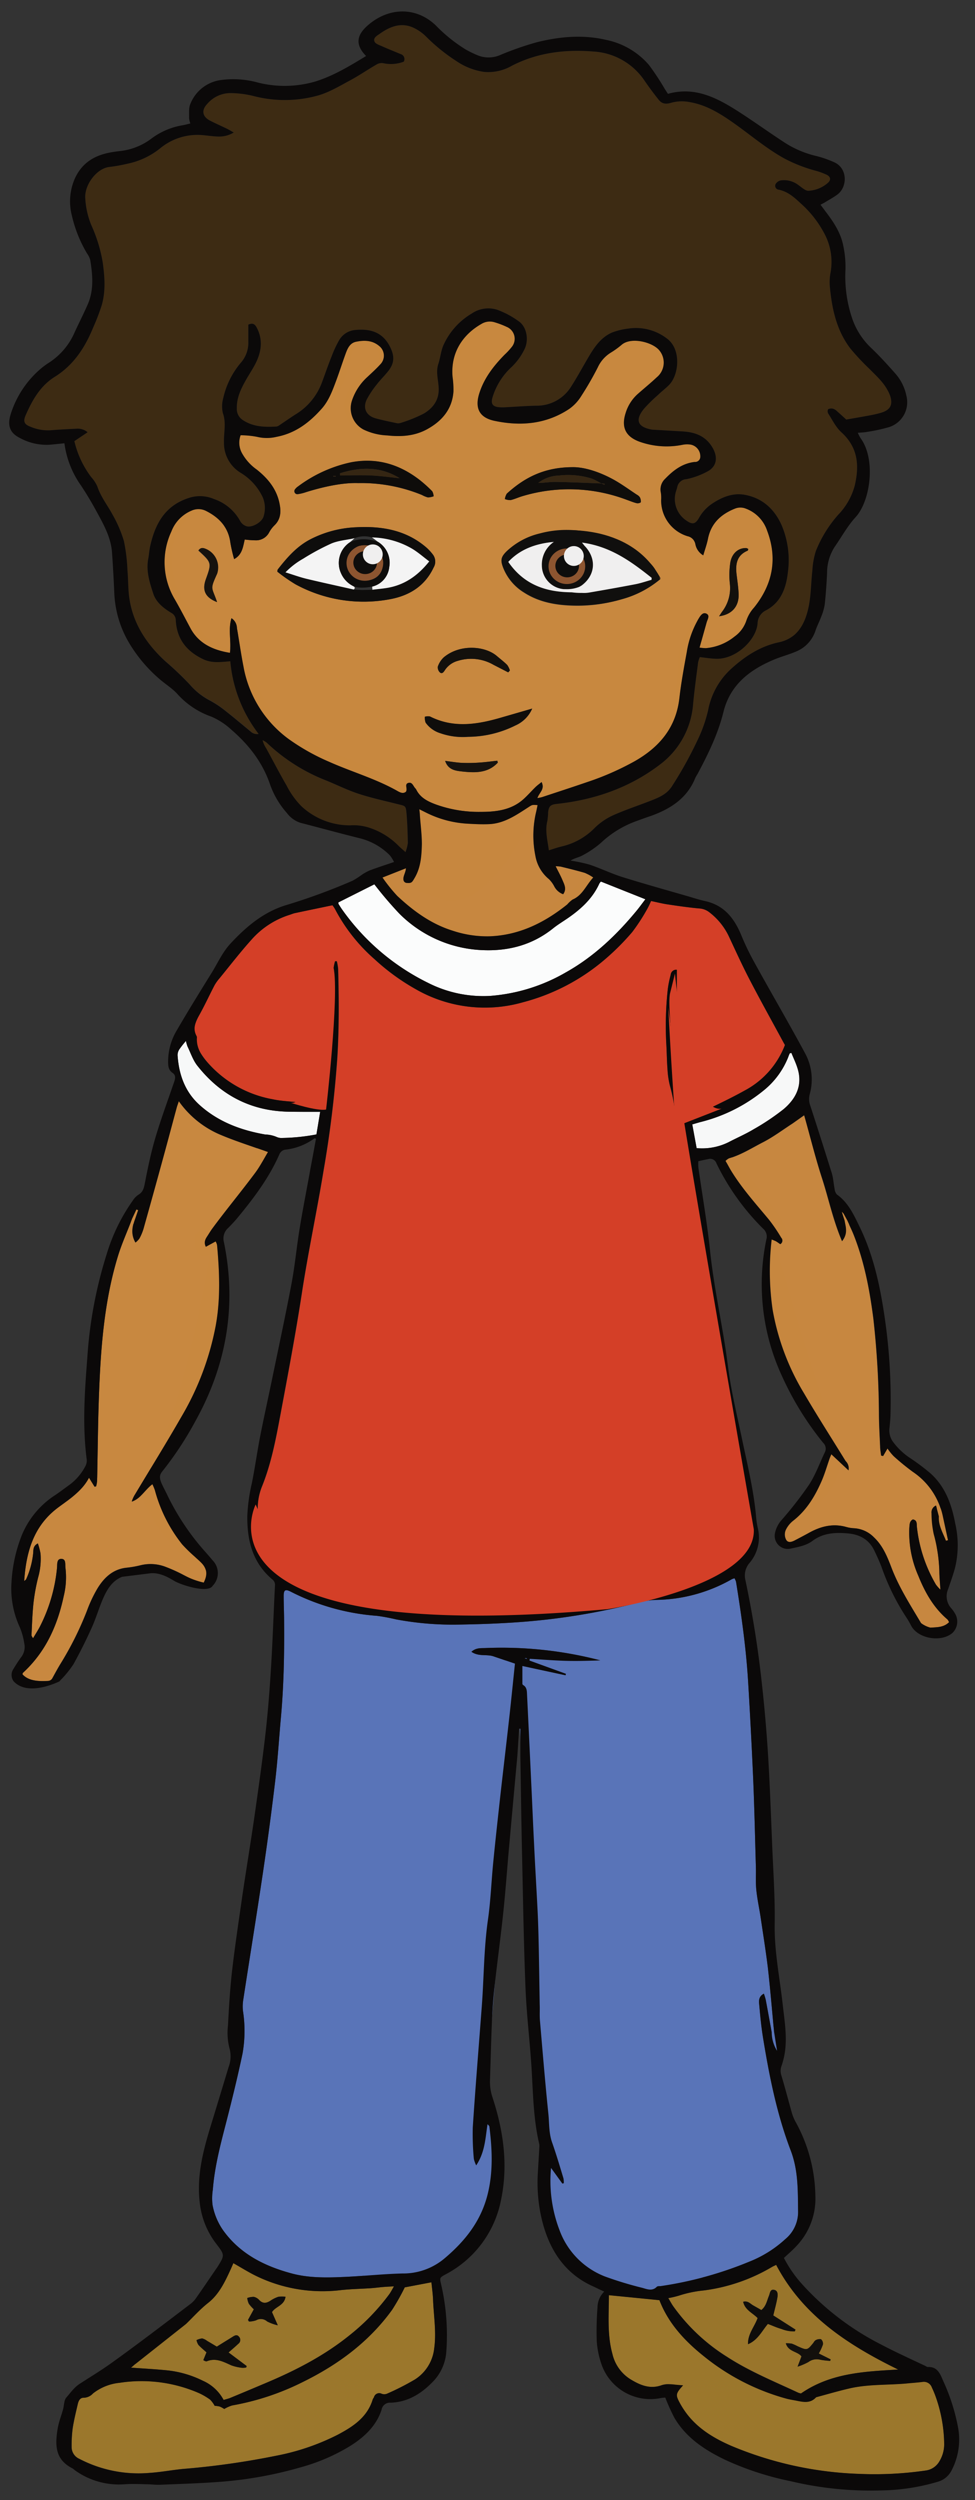 <svg xmlns="http://www.w3.org/2000/svg" viewBox="0 0 275.3 705.25"><rect x="0" y="0" width="275.3" height="705.25" fill="#333333" stroke="none"/><defs><style>.cls-1{isolation:isolate;}.cls-2{fill:#c78740;}.cls-3{fill:#c88840;}.cls-26,.cls-4{fill:#5974b8;}.cls-5{fill:#3d2b13;}.cls-25,.cls-6{fill:#c8883f;}.cls-7{fill:#9b772c;}.cls-8{fill:#99762c;}.cls-9{fill:#fbfcfc;}.cls-10{fill:#99752b;}.cls-11{fill:#f7f8f8;}.cls-12{fill:#100f0e;}.cls-13{fill:#0e0d0c;}.cls-14{fill:#0e0c0a;}.cls-15{fill:#0f0d0b;}.cls-16{fill:#13100c;}.cls-17{fill:#16120e;}.cls-18{fill:#0b0909;}.cls-19{fill:#92562f;}.cls-20{fill:#f4f4f4;}.cls-21{fill:#352613;}.cls-22{fill:#8d5530;}.cls-23,.cls-27{fill:#d43f27;}.cls-24{fill:#f0efef;}.cls-25{opacity:0.61;}.cls-25,.cls-26,.cls-27{mix-blend-mode:multiply;}</style></defs><title>Character1</title><g class="cls-1"><g id="Layer_1" data-name="Layer 1"><ellipse class="cls-2" cx="115.24" cy="248.87" rx="1.83" ry="1.81"/><ellipse class="cls-3" cx="38.72" cy="342.81" rx="2.53" ry="2.63"/><ellipse class="cls-3" cx="74.79" cy="325.23" rx="2.53" ry="2.63"/><circle class="cls-3" cx="57.15" cy="445.18" r="2.44"/><circle class="cls-3" cx="25.87" cy="418.68" r="2.44"/><ellipse class="cls-4" cx="218.55" cy="575.71" rx="1.66" ry="4.01"/><ellipse class="cls-2" cx="238.59" cy="343.54" rx="1.98" ry="2.4"/><ellipse class="cls-2" cx="265.11" cy="430.92" rx="4.28" ry="5.46"/><path class="cls-4" d="M217.88,573.25c-0.56-3-1.1-6.07-1.68-9.11a17.2,17.2,0,0,0-.53-1.75c-1.7.93-1.37,2.34-1.27,3.51,0.26,3,.56,6,1.05,9,1.76,10.78,3.9,21.51,7.8,31.71,2.19,5.73,2,11.47,2.09,17.31a9.92,9.92,0,0,1-3.62,7.72A32.91,32.91,0,0,1,211.53,638a105.47,105.47,0,0,1-25.14,6.89,1.82,1.82,0,0,0-.88.11c-1.3,1.42-2.83.72-4.19,0.35a102,102,0,0,1-10.42-3.16,22.19,22.19,0,0,1-13-13.45,38.86,38.86,0,0,1-2.27-17.22l3.2,4.42,0.4-.11a5.82,5.82,0,0,0-.09-1.36c-1-3.33-2-6.69-3.16-10-1-2.71-.82-5.53-1.11-8.29-0.9-8.73-1.62-17.48-2.37-26.23-0.13-1.51,0-3-.07-4.54-0.08-5.22-.16-10.44-0.26-15.66-0.07-3.48-.15-7-0.32-10.45-0.31-6.35-.71-12.69-1-19-0.28-5.45-.5-10.89-0.76-16.34q-0.6-12.93-1.23-25.86c-0.05-1,0-2.17-1.11-2.8a0.5,0.5,0,0,1-.21-0.37c0-1.63,0-3.26,0-5l12.18,2.62,0.12-.42-10.3-3.74,0.09-.49c3.33,0.2,6.66.47,10,.57s6.58,0,9.88-.13A110.46,110.46,0,0,0,137,464.89c-1.22.05-2.56-.13-3.89,1.05,2.05,1.43,4.3.63,6.21,1.28l6.08,2.06c-0.52,4.93-1,9.79-1.54,14.65-0.82,7.37-1.7,14.74-2.53,22.11-0.71,6.39-1.42,12.79-2.05,19.19-0.54,5.42-.73,10.89-1.5,16.27-1.17,8.12-1.13,16.3-1.74,24.44-0.86,11.4-1.8,22.79-2.55,34.2a75.63,75.63,0,0,0,.3,8.83,8.27,8.27,0,0,0,.67,1.85c2.48-3.72,2.59-7.65,3.19-11.6a1.92,1.92,0,0,1,.52.58c0.82,6.5,1.11,13-.54,19.41-1.89,7.35-6.27,12.9-12,17.75a18.06,18.06,0,0,1-12,4.35c-5.67.14-11.33,0.78-17,1-4.77.21-9.61,0.24-14.24-1-7.66-2.05-14.59-5.49-19.39-12.18A18.25,18.25,0,0,1,60,621.9a16.48,16.48,0,0,1,.1-4.27c0.5-6.45,2.15-12.67,3.76-18.91,1.66-6.45,3.25-12.92,4.62-19.43a36.5,36.5,0,0,0,.13-12,11.6,11.6,0,0,1,.07-3.14c1.85-12.05,3.81-24.09,5.6-36.15q1.9-12.8,3.43-25.66c0.7-5.86,1.06-11.75,1.59-17.63,0.83-9.06,1-18.15.92-27.24,0-2.42-.12-4.85-0.12-7.27,0-1.74.47-2,2.05-1.19a63.48,63.48,0,0,0,24.31,6.79,54.36,54.36,0,0,1,5.36,1,86.79,86.79,0,0,0,17.63,1.47c5.45-.08,10.91-0.27,16.34-0.64A188.81,188.81,0,0,0,180.48,452a21.11,21.11,0,0,1,4.7-.69,44.37,44.37,0,0,0,21.46-5.84,4.77,4.77,0,0,1,.75-0.26,4.15,4.15,0,0,1,.44,1c1.51,9.35,2.84,18.72,3.41,28.17q0.82,13.6,1.42,27.21c0.35,8.32.53,16.66,0.77,25,0.06,2.17-.1,4.36.12,6.51,0.27,2.69.87,5.34,1.26,8,0.68,4.64,1.43,9.27,2,13.93,0.68,6,1.18,12.05,1.75,18.08Z"/><path class="cls-5" d="M114,17.41a1.46,1.46,0,0,0-.89-2.15c-1.73-.73-3.48-1.41-5.19-2.18-0.79-.35-1.91-0.7-2.17-1.34-0.45-1.09.75-1.68,1.52-2.23,2.83-2,5.91-3.24,9.34-1.74a12.63,12.63,0,0,1,3.86,2.72,51.6,51.6,0,0,0,8.47,6.8,18.43,18.43,0,0,0,7.75,3,13.28,13.28,0,0,0,7.87-1.75c7.26-3.71,15-4.64,22.94-4A18.68,18.68,0,0,1,182,22.77c1.27,1.85,2.62,3.66,4,5.39,0.94,1.15,2,1.31,3.62.8a11.26,11.26,0,0,1,5.11-.16c4.65,0.78,8.56,3.19,12.37,5.87,4.75,3.34,9.18,7.16,14.3,10a42.25,42.25,0,0,0,8.83,3.47,19.1,19.1,0,0,1,3.19,1.16c1.08,0.53,1.26,1.39.45,2.18a8.94,8.94,0,0,1-5.54,2.33c-0.91.08-2-1-2.9-1.61a6.63,6.63,0,0,0-4.91-1.32,2.16,2.16,0,0,0-1.28.72,1.1,1.1,0,0,0,.65,1.91c2.59,0.54,4.41,2.19,6.25,3.91A30.16,30.16,0,0,1,233,66.33a16.91,16.91,0,0,1,1.47,10.8,14.51,14.51,0,0,0-.12,4.08c0.6,6.16,1.94,12.13,5.8,17.15a68.18,68.18,0,0,0,5.43,5.78c1.79,1.84,3.74,3.55,5,5.87a10.52,10.52,0,0,1,.76,1.63c0.83,2.55.05,4-2.55,4.79a33,33,0,0,1-3.3.76c-2.07.39-4.14,0.74-6.54,1.16-0.69-.62-1.62-1.49-2.58-2.33a3,3,0,0,0-1.14-.73,2.11,2.11,0,0,0-1.4.14,1.33,1.33,0,0,0,0,1.18c1.18,1.82,2.17,3.9,3.73,5.32,4.72,4.28,5.13,9.37,3.76,15.14a18.87,18.87,0,0,1-4.65,8.14,35.14,35.14,0,0,0-6.29,10.18,22,22,0,0,0-1,5.53c-0.39,3.44-.36,7-1.07,10.33-0.62,2.92-1.72,5.89-4.1,7.92a9.89,9.89,0,0,1-4.24,2c-5.15,1.08-9.4,3.82-13.19,7.2a21.1,21.1,0,0,0-6.84,12,40.19,40.19,0,0,1-3.13,8.72,110.25,110.25,0,0,1-6.94,12.49c-1.51,2.51-3.91,3.42-6.37,4.38-3.45,1.34-7,2.51-10.34,4a18.11,18.11,0,0,0-5.21,3.55,19,19,0,0,1-9.35,5.26c-1.16.27-2.29,0.68-3.63,1.09-0.35-2.81-1.13-5.47-.42-8.27a18.79,18.79,0,0,0,.22-2.48c0.19-1.71.71-2.15,2.43-2.34,10.74-1.16,20.67-4.6,29.27-11.2a23.52,23.52,0,0,0,9.24-17.06c0.37-3.9.91-7.78,1.41-11.67a8.09,8.09,0,0,1,.48-1.48c1.6,0.17,3.14.44,4.69,0.47,5.68,0.11,11.29-5.44,11.62-10a4.21,4.21,0,0,1,2.44-3.7c4.18-2.23,5.61-6.3,6.1-10.58a25.31,25.31,0,0,0-1.73-13.35c-2.09-4.71-5.58-7.79-10.59-8.65-3.29-.56-6.41.73-9.18,2.61a11.68,11.68,0,0,0-3.62,4c-1,1.7-1.83,1.86-3.44.74a7.3,7.3,0,0,1-3-8.36c0.1-.36.25-0.72,0.33-1.09a2.74,2.74,0,0,1,2.6-2.28,21.78,21.78,0,0,0,5.92-2.17c2.63-1.37,3-3.93,1.55-6.55-1.93-3.45-5-4.56-8.66-4.76l-7.91-.46a5.85,5.85,0,0,1-.68-0.05c-4-.72-4.82-2.67-2.2-5.88a42.87,42.87,0,0,1,4-3.93c1-1,2.2-1.85,3.18-2.89,2.71-2.88,3.42-10.1-.83-13.08a14.35,14.35,0,0,0-10.73-2.72,19.34,19.34,0,0,0-4.57,1.09c-3.47,1.48-5.33,4.57-7.13,7.66-1.48,2.54-2.89,5.12-4.48,7.6a11.37,11.37,0,0,1-9.89,5.41c-2.94.07-5.88,0.3-8.82,0.45a13.57,13.57,0,0,1-1.36,0c-2.1-.11-2.73-0.94-2.11-2.92a19.12,19.12,0,0,1,5.09-8.2,17.53,17.53,0,0,0,4-5.45c1.14-2.52.54-6.1-1.67-7.65a24.71,24.71,0,0,0-6.18-3.31,8.32,8.32,0,0,0-7.17,1.1,19.78,19.78,0,0,0-8,9c-0.69,1.64-.84,3.5-1.4,5.2-0.76,2.27,0,4.5.09,6.72,0.19,3.43-1.58,5.71-4.17,7.27a39.71,39.71,0,0,1-6.7,2.69,2.11,2.11,0,0,1-1.12,0c-1.92-.41-3.84-0.8-5.73-1.31-2.71-.73-3.79-2.87-2.57-5.37a26.2,26.2,0,0,1,2.89-4.3c1-1.31,2.23-2.47,3.24-3.78,1.79-2.32,1.67-4.35.34-6.92-2.19-4.2-5.83-5-10-4.55a5.8,5.8,0,0,0-4.36,3,30.1,30.1,0,0,0-2,4.31c-1,2.46-1.86,5-2.77,7.44a17.67,17.67,0,0,1-7.32,8.95c-1.59,1-3.14,2.1-4.71,3.14a1.83,1.83,0,0,1-.81.37c-3.27.18-6.49,0.13-9.4-1.76a3.7,3.7,0,0,1-1.8-3.38c-0.07-3,1.2-5.57,2.63-8.09,0.93-1.64,2-3.2,2.83-4.91,1.43-3,1.9-6.19.35-9.39-0.49-1-1-1.94-2.56-1.21,0,1.59,0,3.24,0,4.89a8.52,8.52,0,0,1-2.08,5.81,23.27,23.27,0,0,0-5,10,8.5,8.5,0,0,0-.11,4.26c1,2.78.22,5.52,0.31,8.27a9.79,9.79,0,0,0,4.84,8.64,16,16,0,0,1,6.12,6.86,7.83,7.83,0,0,1,.23,5.34c-0.41,1.59-3.13,3.21-4.74,2.82a3.13,3.13,0,0,1-1.85-1.43,13.34,13.34,0,0,0-7.45-6.28,10,10,0,0,0-6.85-.37c-6.92,2.12-9.78,7.36-11.18,13.84-0.24,1.1-.29,2.24-0.5,3.35-0.68,3.47.38,6.74,1.42,9.91,0.79,2.4,2.86,4.05,5,5.35a2.36,2.36,0,0,1,1.34,2.14c0.29,5.27,3.06,8.77,7.8,11,2.43,1.13,4.85.78,7.6,0.55a39.29,39.29,0,0,0,8,20.51,2.67,2.67,0,0,1-2.34-.83c-2.57-2.11-5.1-4.26-7.72-6.29a28.55,28.55,0,0,0-4-2.55,19.07,19.07,0,0,1-5.41-4.37,89.52,89.52,0,0,0-6.9-6.56C41.42,181.7,37.6,176,36.53,168.82c-0.39-2.6-.3-5.27-0.54-7.91a49.59,49.59,0,0,0-1-8.28,35.32,35.32,0,0,0-3.21-7.46c-1.42-2.65-3.32-5-4.29-7.94a9.92,9.92,0,0,0-1.73-2.64A27,27,0,0,1,21,124.44l3.74-2.51a4.31,4.31,0,0,0-3.14-1c-2.49.13-5,.24-7.45,0.45a12.66,12.66,0,0,1-5.53-1c-1.74-.64-2.14-1.47-1.41-3.16,1.89-4.35,4.21-8.46,8.38-11C20.85,102.89,24,98,26.28,92.46a63,63,0,0,0,2.43-6.31c1.16-4,.86-8,0.3-12.09A42.18,42.18,0,0,0,25.78,63.5a23.19,23.19,0,0,1-1.71-7.7c-0.21-3.66,3.23-8.35,6.87-8.71a46.26,46.26,0,0,0,5.11-.92,21.64,21.64,0,0,0,9.14-4.29A16.49,16.49,0,0,1,57,38.1c1.58,0.12,3.15.39,4.72,0.42A7.91,7.91,0,0,0,66,37.38c-0.85-.48-1.38-0.81-1.94-1.08-1.57-.76-3.16-1.46-4.71-2.25-2.28-1.16-2.51-3-.84-4.73A8.61,8.61,0,0,1,65,26.26a27.85,27.85,0,0,1,6.49.8,35,35,0,0,0,18.37-.14c3.15-.91,6.08-2.68,9-4.25,2.53-1.35,4.9-3,7.39-4.43a2.84,2.84,0,0,1,1.89-.43A10.19,10.19,0,0,0,114,17.41Z"/><path class="cls-6" d="M151.7,225.11c0.58-1.59,2.2-2.47,1.22-4.5-0.66.54-1.23,0.94-1.72,1.42-1.19,1.16-2.27,2.42-3.51,3.51-3.42,3-7.69,3.48-11.94,3.48A35.74,35.74,0,0,1,123,226.9c-2.25-.84-4.31-1.87-5.46-4.14a1.42,1.42,0,0,0-.26-0.37c-0.61-.6-0.85-1.87-2-1.53s-0.12,1.64-.66,2.47c-0.81.68-1.73,0.17-2.44-.23-6.1-3.45-12.86-5.36-19.22-8.2a60.64,60.64,0,0,1-11.47-6.44,32.39,32.39,0,0,1-12.76-20.54c-0.7-3.56-1.19-7.16-1.83-10.73a3.42,3.42,0,0,0-1.54-2.81c-1,3.24,0,6.41-.44,9.77-4.74-.77-8.79-2.6-11.12-6.9-1.46-2.71-2.86-5.45-4.41-8.12a20.47,20.47,0,0,1-1-19.2,10.39,10.39,0,0,1,5.7-5.89,4.73,4.73,0,0,1,4.15.12c3.73,1.9,6.28,4.65,6.82,9a43.94,43.94,0,0,0,1.05,4.56c2.35-1.28,2.5-3.55,3-5.53a25.51,25.51,0,0,0,3.24.23,4.15,4.15,0,0,0,3.67-2.28,8.46,8.46,0,0,1,1.53-2c1.71-1.69,1.82-3.73,1.42-5.9-0.77-4.19-3.27-7.25-6.51-9.81a13.87,13.87,0,0,1-4.16-4.65,6.08,6.08,0,0,1-.36-5,25,25,0,0,1,4.62.44,11.75,11.75,0,0,0,5.55,0c5.28-1,9.21-4,12.66-7.86,2.07-2.29,3.1-5.18,4.16-8,0.92-2.48,1.72-5,2.63-7.5,0.55-1.51,1.19-3.1,3-3.46,2.27-.46,4.58-0.43,6.48,1.18a3.47,3.47,0,0,1,.33,5.21c-1.11,1.23-2.35,2.34-3.56,3.48A15.71,15.71,0,0,0,99.38,113a6.82,6.82,0,0,0,3.24,8.16,17,17,0,0,0,6.75,1.67c3.92,0.43,7.74.17,11.23-1.75,4.19-2.3,7.09-5.65,7.44-10.65a25.84,25.84,0,0,0-.25-4.07c-0.62-6.87,2.89-12,8.17-15a4.53,4.53,0,0,1,3.73-.44,24.06,24.06,0,0,1,3.39,1.29,3.63,3.63,0,0,1,1.39,5.7,19.78,19.78,0,0,1-2,2.15c-3.1,3.17-5.78,6.59-7.14,10.91-1.31,4.16,0,6.85,4.33,7.75,7.45,1.57,14.64.92,21.13-3.41a12.57,12.57,0,0,0,3.35-3.62,89.57,89.57,0,0,0,4.65-8.06,9.58,9.58,0,0,1,3.68-4.16,24.22,24.22,0,0,0,3.12-2.26c2.69-2.23,8.77-.68,10.62,1.68a5.37,5.37,0,0,1-.78,7.55c-1.76,1.66-3.65,3.18-5.46,4.79a11.8,11.8,0,0,0-3.33,5.32c-1.43,4.49.47,7,4.62,8.28a22.73,22.73,0,0,0,11.46.64,6.65,6.65,0,0,1,2.25-.06,3.36,3.36,0,0,1,2.76,3.6,1.46,1.46,0,0,1-1.59,1.3c-3.45.39-6,2.34-8.31,4.73A4.13,4.13,0,0,0,186.6,139a10,10,0,0,1,.08,2,10.52,10.52,0,0,0,7.46,10.26,2.82,2.82,0,0,1,2.21,2.25,4.66,4.66,0,0,0,2.22,3.14c0.47-1.62,1-3.08,1.31-4.59,0.85-4.4,3.65-7,7.63-8.58a4.07,4.07,0,0,1,3.09,0,10,10,0,0,1,6,6.2c3,7.93,1.57,15.18-3.71,21.73a10.34,10.34,0,0,0-2.14,3.63,9,9,0,0,1-3.33,4.51,14.86,14.86,0,0,1-8.1,3.28,12.46,12.46,0,0,1-1.79-.16l2-7.13c0.24-.84,1-1.91-0.06-2.43s-1.73.63-2.23,1.44a26.73,26.73,0,0,0-3.32,9.37c-0.79,4.32-1.59,8.64-2.09,13-0.94,8.29-5.61,13.81-12.59,17.79a78.45,78.45,0,0,1-13.5,5.92c-4.23,1.45-8.47,2.83-12.71,4.23A12.69,12.69,0,0,1,151.7,225.11Zm34.77-61.78a3.74,3.74,0,0,1-.83-1c-0.72-2.64-2.77-4.07-4.84-5.5a8.64,8.64,0,0,1-1.48-1,15.56,15.56,0,0,0-6.75-4c-6.59-2.18-13.26-3.12-20.1-1.28a20.47,20.47,0,0,0-9.49,5.11c-1.57,1.57-1.68,2.47-.92,4.48a14.37,14.37,0,0,0,5.85,7c4.62,3,9.87,3.72,15.22,3.74A44.49,44.49,0,0,0,175.68,169,28.37,28.37,0,0,0,186.47,163.33ZM78.32,161.27a47.5,47.5,0,0,0,5.09,3.54A40.24,40.24,0,0,0,110.25,169c5.38-1,9.72-3.69,12.17-8.89a3.29,3.29,0,0,0-.28-3.8,14.11,14.11,0,0,0-1.69-1.82c-5.75-5-12.67-6.14-19.95-5.76a31,31,0,0,0-12.85,3.39c-3.89,2-6.62,5.19-9.24,8.53A1.75,1.75,0,0,0,78.32,161.27Zm22.84-25a45.23,45.23,0,0,1,18,3.39,7.1,7.1,0,0,0,1.67.68,5.07,5.07,0,0,0,1.6-.32,3.27,3.27,0,0,0-.39-1.4,38.11,38.11,0,0,0-3.54-3.18c-5.72-4.45-12.11-6.39-19.35-5a38.32,38.32,0,0,0-15,6.81,3.3,3.3,0,0,0-.82.77,0.84,0.84,0,0,0,.73,1.4,12.64,12.64,0,0,0,2.41-.59C91.64,137.21,96.89,136.12,101.17,136.27Zm60.68-4.48c-8.13,0-13.76,2.94-18.73,7.45a3.79,3.79,0,0,0-.55,1.54,4.27,4.27,0,0,0,1.6.29c1.1-.25,2.14-0.74,3.22-1.07A45.88,45.88,0,0,1,177,141c0.93,0.33,1.84.71,2.79,0.95a1.49,1.49,0,0,0,1.15-.26,2.44,2.44,0,0,0-.26-1.4,2.28,2.28,0,0,0-.84-0.74c-2.27-1.49-4.47-3.12-6.86-4.41C169.15,133.08,165.06,131.76,161.84,131.78Zm-11.58,68.1-8.52,2.49c-6.8,2-13.59,3.16-20.33-.25a3.23,3.23,0,0,0-1.44.08,4.19,4.19,0,0,0,.21,1.65,8,8,0,0,0,4.19,3,19.18,19.18,0,0,0,7.82,1,30.27,30.27,0,0,0,13.34-3.2A9.13,9.13,0,0,0,150.27,199.88Zm-6.77-10.22,0.47-.53a5.33,5.33,0,0,0-.76-1.56c-0.9-.9-1.94-1.67-2.91-2.51-3.33-2.88-10.43-3.46-15,.36a6.39,6.39,0,0,0-1.68,2.61,1.94,1.94,0,0,0,.63,1.68c0.62,0.48,1.06-.19,1.39-0.71a6.38,6.38,0,0,1,3.63-2.59,12.65,12.65,0,0,1,10.08,1.12Zm67.78-34.8a1.6,1.6,0,0,0-.54-0.25c-2.22-.1-4.11,1.47-4.54,4.17a23.43,23.43,0,0,0-.12,5.85,10.92,10.92,0,0,1-2.15,7.88c-0.29.39-.54,0.8-0.89,1.33,3.66-.48,5.67-2.81,5.52-6.34-0.08-1.81-.35-3.6-0.57-5.4-0.35-2.91,0-5.47,3.14-6.77A1,1,0,0,0,211.27,154.85Zm-150,15c-1.49-4.41-2.09-3.38,0-8a1.68,1.68,0,0,0,.07-0.22,5.67,5.67,0,0,0-3-6.66c-0.83-.38-1.67-0.68-2.34.32,3.77,3.46,3.77,3.46,2.08,8.16C57,166.56,58,168.58,61.31,169.85Zm79.26,45.25-0.13-.53c-1.65.18-3.29,0.42-4.95,0.52a44.37,44.37,0,0,1-5,.09c-1.6-.08-3.18-0.37-4.77-0.56,0.84,2.6,3,2.79,4.88,3C134.22,218,137.85,218.08,140.58,215.1Z"/><path class="cls-3" d="M38.11,343.81c-0.79,2.15-1.26,4.29.11,6.69a5.93,5.93,0,0,0,1.11-1.14,14.69,14.69,0,0,0,1.14-2.71q2.92-10.38,5.76-20.78c1.22-4.45,2.4-8.92,3.61-13.38,0.13-.49.32-1,0.62-1.87a27.39,27.39,0,0,0,11.28,9.27c4,1.74,8.22,3.08,12.6,4.63a1.12,1.12,0,0,1,.6,1.61,44.9,44.9,0,0,1-2.85,4.66c-4,5.38-8.3,10.53-12.27,15.93-0.32.44-.82,1.25-1.11,1.71a11.19,11.19,0,0,0-.62,1,1.11,1.11,0,0,0,1.56,1.43l1.24-.68a4.09,4.09,0,0,1,.4,1c0.68,7.56,1,15.12-.36,22.65a79.33,79.33,0,0,1-9.71,25.81C47,407,42.52,414.23,38.15,421.51a8.33,8.33,0,0,0-.95,2.07c2.52-.82,3.67-3.28,5.83-4.9a15.83,15.83,0,0,1,.69,1.65,41.94,41.94,0,0,0,7.71,15.31A42.74,42.74,0,0,0,55,439.12c0.54,0.52,1.12,1,1.66,1.54A4.93,4.93,0,0,1,58.33,444a2.14,2.14,0,0,1-3,2c-1.31-.55-2.56-1.27-3.84-1.91a44.69,44.69,0,0,0-5-2.22,11.84,11.84,0,0,0-6.88-.34,29.32,29.32,0,0,1-3.9.68c-3.83.41-6.31,2.78-8.17,5.79a37.8,37.8,0,0,0-3,6.35,91.14,91.14,0,0,1-7.49,15c-0.84,1.37-1.6,2.8-2.37,4.2a1.13,1.13,0,0,1-.91.58c-3.79.26-6-.29-7.43-1.83a0.91,0.91,0,0,1,.1-0.43C12.89,466,16.23,458.55,18,450.22a22.22,22.22,0,0,0,.49-7.9c-0.14-1,.24-2.55-1.15-2.59s-1.15,1.56-1.24,2.52a45.88,45.88,0,0,1-4.68,16.28c-0.56,1.14-1.27,2.2-2.07,3.58a2.41,2.41,0,0,1-.46-0.78c0.16-3.09.24-6.2,0.58-9.27a54.36,54.36,0,0,1,1.31-7.12,19.17,19.17,0,0,0,.66-6.74,19.83,19.83,0,0,0-.75-2.83c-1.41.74-1.24,1.83-1.32,2.73a23.64,23.64,0,0,1-2,7.41,2.48,2.48,0,0,1-.54.45c0.57-8.15,2.61-15.36,9.29-20.49,0.78-.6,1.59-1.16,2.38-1.75a25.07,25.07,0,0,0,5.71-5.34,1.12,1.12,0,0,1,1.87,0l0.62,1,0.45-.12a8.29,8.29,0,0,0,.27-1.4c0.17-7.87.22-15.74,0.5-23.61,0.49-13.49,1.41-26.94,5.39-39.95,1.1-3.59,2.68-7,4-10.56Z"/><path class="cls-2" d="M227.08,314.61c1.7,6,3.15,12,5,17.73s3.08,11.73,5.65,17.77c1.73-2.22,1-4,.71-5.81l0.78,0c0.61,1.35,1.27,2.68,1.82,4.06,3,7.58,4.5,15.52,5.54,23.57a252.54,252.54,0,0,1,1.58,27.63c0.05,2.8.2,5.59,0.33,8.39,0,0.87.18,1.75,0.27,2.62l0.55,0.14,1.25-2.14a15.54,15.54,0,0,0,1.75,2.18,67.56,67.56,0,0,0,5.44,4.44,20,20,0,0,1,8.37,12.25l-1,.33-0.81-3.08a2.1,2.1,0,0,0-1.27,2.22,28.43,28.43,0,0,0,.62,5.83,44.53,44.53,0,0,1,1.59,10.52c0,1.56.18,3.11,0.3,5.17a12.44,12.44,0,0,1-1.25-1.4,40.84,40.84,0,0,1-5.39-16.27c-0.1-.84.16-1.92-1.14-2.15-1,.53-0.91,1.5-1,2.38a30.06,30.06,0,0,0,2.53,13.5c1.88,4.67,4.3,9,8.25,12.35a3.25,3.25,0,0,1,.44.76c-2,2-4.68,1.18-7,1.8-3.33-5.75-7-11.16-9.3-17.29-1.15-3-2.39-6.06-4.85-8.39a8.5,8.5,0,0,0-5.63-2.61,9.85,9.85,0,0,1-2.23-.36c-3.75-1.05-7.18-.2-10.48,1.63-1.32.73-2.67,1.43-4,2.13-0.84.44-1.89,0.81-2.46-.08a3.14,3.14,0,0,1-.27-2.54,7.36,7.36,0,0,1,2.16-2.85c3.72-2.88,6.08-6.72,7.94-10.9,1-2.2,1.65-4.55,2.46-6.83,0.1-.27.22-0.53,0.44-1.06l4.84,4.52a2.88,2.88,0,0,0-.79-2.58c-3.93-6.39-8-12.71-11.78-19.17a68.14,68.14,0,0,1-8.84-23.48,75.81,75.81,0,0,1-.28-19.89c0.56,0.24,1,.38,1.32.58s0.74,0.5,1.1.75a1.15,1.15,0,0,0,.29-1.81,47.79,47.79,0,0,0-3.43-5.05c-3.72-4.49-7.64-8.82-10.7-13.81-0.55-.89-1-1.82-1.61-2.81a3.8,3.8,0,0,1,1-.75c3.44-1,6.43-2.93,9.56-4.53,2.92-1.5,5.58-3.51,8.34-5.29"/><path class="cls-7" d="M60.61,678.64a7.13,7.13,0,0,1,1.43.2,7.08,7.08,0,0,1,1.27.69,10.18,10.18,0,0,1,2.23-1,72.47,72.47,0,0,0,20-6.64c9.92-4.88,18.64-11.3,25.18-20.35a62.54,62.54,0,0,0,3.56-6.32l7.53-1.43c0.16,1.61.39,3.23,0.46,4.86,0.2,4.6,1,9.17.35,13.82a11.9,11.9,0,0,1-5.49,8.75,72.69,72.69,0,0,1-7.87,4,2.09,2.09,0,0,1-1.48,0,1.52,1.52,0,0,0-2.17,1,5.15,5.15,0,0,0-.34.58c-1.55,5.09-5.6,7.71-9.93,10a65.48,65.48,0,0,1-17.37,5.91,223.82,223.82,0,0,1-26.28,3.72c-3.09.3-6.15,0.89-9.24,1.1a36.17,36.17,0,0,1-20-3.93,3.62,3.62,0,0,1-2.21-3.39,37.35,37.35,0,0,1,.29-5.19c0.35-2.31.92-4.6,1.45-6.88,0.21-.92.63-1.85,1.73-1.8a3.64,3.64,0,0,0,2.57-1.21,14.42,14.42,0,0,1,7.49-3,40.63,40.63,0,0,1,22.45,2.91,18.54,18.54,0,0,1,3.13,1.83A8,8,0,0,1,60.61,678.64Z"/><path class="cls-7" d="M190.1,672.59l-1.18-.06a5.9,5.9,0,0,0-2.15.29c-3.32,1.19-6.14-.08-8.86-1.74a11.43,11.43,0,0,1-5-7.08c-1.52-5.49-1-11.08-1-16.59l14.27,1.41c2.5,6.48,7.08,11.44,12.46,15.74a63.67,63.67,0,0,0,23,11.9,23,23,0,0,0,2.4.53c2.23,0.36,4.54,1.26,6.42-.81,3.14-.84,6.26-1.76,9.42-2.49,5.42-1.25,11-.89,16.49-1.43,1.35-.13,2.71-0.22,4.06-0.39a2.39,2.39,0,0,1,2.71,1.57,27.2,27.2,0,0,1,1.2,2.94,41.25,41.25,0,0,1,2.28,13.14,9.44,9.44,0,0,1-1.37,4.74,5.26,5.26,0,0,1-4,2.66,100,100,0,0,1-18.58.94,102,102,0,0,1-36.18-7.89c-5-2.16-9.73-5-13-9.59a23.62,23.62,0,0,1-1.57-2.5c-0.78-1.46-1.05-2.12-.63-3A1.55,1.55,0,0,0,190.1,672.59Z"/><path class="cls-2" d="M107.93,247.52l6.7-2.61c-0.07,1.34-1,2.43-.65,3.56a0.91,0.91,0,0,0,.81.59c1.38,0.1,1.49-.11,2.29-1.48,1.72-2.94,1.92-6.21,2-9.45,0-2.71-.36-5.42-0.56-8.13,0-.51-0.09-1-0.15-1.72l2.19,1.09a29.8,29.8,0,0,0,11.81,3c1.89,0.11,3.78.19,5.67,0.11,4.29-.18,7.68-2.55,11.12-4.77,1.06-.68,1-0.72,2.59-0.6-0.11.58-.2,1.14-0.33,1.7a28.85,28.85,0,0,0-.26,12.62,10.85,10.85,0,0,0,3.8,6.54,8,8,0,0,1,1.49,2,4.61,4.61,0,0,0,2.53,2.27c1.07-1.45.31-2.76-.21-4s-1.19-2.43-1.91-3.88a9,9,0,0,1,1.44.09c2.28,0.56,4.56,1.11,6.81,1.77a13.45,13.45,0,0,1,2.36,1.31c-2.08,2.27-3,5-5.83,6.22a8.26,8.26,0,0,0-1.5,1.37c-6.47,5.19-13.65,8.73-22.09,9a30.83,30.83,0,0,1-10.28-1.59c-6.08-1.89-11.07-5.54-15.64-9.81A47.32,47.32,0,0,1,107.93,247.52Z"/><path class="cls-8" d="M65.89,638.38c2.13,1.21,4,2.37,5.92,3.35A42.86,42.86,0,0,0,96.26,646c2.78-.3,5.58-0.35,8.37-0.53,1.21-.08,2.4-0.25,3.61-0.35,0.88-.07,1.75-0.11,3-0.18-0.58,1-.91,1.65-1.33,2.23a61,61,0,0,1-11,11.4c-7.24,5.89-15.43,10.1-24,13.7q-4.91,2.08-9.84,4.12c-0.55.23-1.13,0.35-1.93,0.6a12.2,12.2,0,0,0-5.88-5.43,29.6,29.6,0,0,0-9.75-2.89c-3.43-.36-6.88-0.53-10.51-0.8,0.4-.37.73-0.73,1.11-1l14.24-11.25,0.17-.15c2.06-2,3.92-4.1,6.2-5.89,3-2.36,4.7-5.87,6.28-9.33C65.33,639.69,65.56,639.13,65.89,638.38Zm-1.35,25.21c1-.86,1.86-1.62,2.72-2.43a1.34,1.34,0,0,0,.22-2c-0.58-.71-1.18-0.38-1.79,0-1.46.93-2.93,1.83-4.48,2.79-0.95-.56-1.85-1.1-2.75-1.63a3.69,3.69,0,0,0-1.39-.69,4.85,4.85,0,0,0-1.6.48,4.15,4.15,0,0,0,.54,1.34c0.7,0.76,1.52,1.42,2.28,2.11l-0.89,2.19a2.05,2.05,0,0,0,.89.37c2.59-1.11,4.77.07,7,1.1a12.64,12.64,0,0,0,3.07.7,4.48,4.48,0,0,0,1.14-.09l0.14-.41ZM76.8,652.21c1-1.62,3.46-1.83,3.8-4.35a7.79,7.79,0,0,0-2,0A8.76,8.76,0,0,0,76.35,649c-1.15.75-2.15,0.92-3.21-.19a2.93,2.93,0,0,0-1.54-.89,5.66,5.66,0,0,0-1.82.33,5.65,5.65,0,0,0,.45,1.61,11.34,11.34,0,0,0,1.41,1.57l-1.65,3,0.3,0.46a6.78,6.78,0,0,0,2-.35,2.64,2.64,0,0,1,3.11.32,13,13,0,0,0,3,1.09Z"/><path class="cls-9" d="M95.56,254.53l10.15-5.07a107,107,0,0,0,7,8.21A35.1,35.1,0,0,0,135.85,268c7.62,0.4,14.52-1.4,20.53-6.29,1.29-1,2.75-1.88,4.12-2.83,3.65-2.54,6.85-5.49,8.73-9.64a3.31,3.31,0,0,1,.44-0.57l12.56,5c-0.91,1.18-1.69,2.27-2.55,3.31-5.69,6.88-12.1,12.95-19.94,17.33a50.09,50.09,0,0,1-21.51,6.63,34.54,34.54,0,0,1-17.36-3.69,64.53,64.53,0,0,1-24.28-20.7c-0.35-.49-0.66-1-1-1.54A1.17,1.17,0,0,1,95.56,254.53Z"/><path class="cls-10" d="M188.72,648.26a26.3,26.3,0,0,0,3-.7,33,33,0,0,1,7.08-1.47,50.45,50.45,0,0,0,19.2-6.62c0.32-.19.67-0.33,1.19-0.59,7.58,14.39,20.37,22.63,34.44,29.52-9.48.57-19,.94-27.4,6.75a3.62,3.62,0,0,1-.81-0.22c-6.79-3.17-13.75-6-20.08-10.1A53.57,53.57,0,0,1,190,650.43C189.62,649.82,189.27,649.16,188.72,648.26Zm25.2,5.63c-0.9,2.52-2.79,4.49-2.72,7.34,2.77-1.16,3.91-3.67,5.61-5.72,1.32,0.5,2.56,1.07,3.85,1.43a9.19,9.19,0,0,0,3.75.67l0.2-.49-6.27-4c0.42-1.74.87-3.34,1.15-5,0.15-.86.22-2-0.94-2.22s-1.13,1-1.44,1.7c-0.57,1.36-.77,2.91-2.14,4l-2.35-1.33c-0.8-.46-1.44-1.35-2.79-1C210.37,651.63,212.47,652.4,213.92,653.89Zm17.27,10a14.11,14.11,0,0,0,1.18-2.57,1.68,1.68,0,0,0-.56-1.48,2.34,2.34,0,0,0-1.55.31,2.08,2.08,0,0,0-.57.69c-1.78,2.2-1.78,2.2-4.46,1a14.16,14.16,0,0,0-1.65-.74,8.47,8.47,0,0,0-1.7-.1c0.73,2.45,3.33,2.24,4.42,3.7l-1.1,2.89a17.49,17.49,0,0,0,3.07-1.31,3.91,3.91,0,0,1,3.41-.63,22,22,0,0,0,2.75.31l0.1-.43Z"/><path class="cls-5" d="M114.44,240.37c-0.88-.81-1.47-1.28-2-1.82a20.5,20.5,0,0,0-8.21-5.06,14.15,14.15,0,0,0-5.35-.66,20.13,20.13,0,0,1-13.79-5.39,23.46,23.46,0,0,1-4.19-5.84c-2-3.45-3.84-7-5.77-10.53a6.75,6.75,0,0,1-1-2.27,6.07,6.07,0,0,1,1.17.72,51.52,51.52,0,0,0,16.93,10.71c3,1.23,5.93,2.69,9,3.69,3.64,1.19,7.4,2,11.13,2.94,2,0.49,2.2.42,2.38,2.35,0.26,2.85.34,5.71,0.4,8.58A11.47,11.47,0,0,1,114.44,240.37Z"/><path class="cls-11" d="M90.4,313.65L89.35,320a56,56,0,0,1-9.69,1,3.25,3.25,0,0,1-1.55-.28,8.67,8.67,0,0,0-3.19-.69c-6.89-1.2-13.31-3.58-18.59-8.35-4.11-3.71-5.82-8.57-6.19-14a3,3,0,0,1,.5-1.68,26.63,26.63,0,0,1,1.86-2.36,10.26,10.26,0,0,0,.44,1.54c0.89,1.83,1.54,3.86,2.77,5.42,6.73,8.54,15.57,13,26.5,13C84.83,313.67,87.46,313.65,90.4,313.65Z"/><path class="cls-11" d="M223.44,297c0.61,1.53,1.35,3,1.81,4.61,1.38,4.69-.61,8.39-4,11.26a65.62,65.62,0,0,1-8.46,5.67c-2.26,1.36-4.71,2.41-7.06,3.64a16.85,16.85,0,0,1-9.05,1.69l-1.23-6.69c0.87-.25,1.58-0.47,2.29-0.66a45.66,45.66,0,0,0,18.44-9.4,22.91,22.91,0,0,0,6.39-9c0.14-.34.29-0.68,0.43-1Z"/><path class="cls-4" d="M148.86,468l-0.72-.18a2.45,2.45,0,0,1,.41-0.1A1.18,1.18,0,0,1,148.86,468Z"/><path class="cls-12" d="M186.47,163.33A28.37,28.37,0,0,1,175.68,169a44.49,44.49,0,0,1-12.55,1.79c-5.34,0-10.59-.73-15.22-3.74a14.37,14.37,0,0,1-5.85-7c-0.76-2-.65-2.9.92-4.48a20.47,20.47,0,0,1,9.49-5.11c6.84-1.84,13.51-.9,20.1,1.28a15.56,15.56,0,0,1,6.75,4,8.64,8.64,0,0,0,1.48,1c2.07,1.43,4.12,2.86,4.84,5.5A3.74,3.74,0,0,0,186.47,163.33Zm-25.21-8.65a12,12,0,0,0-2-.06,4.94,4.94,0,0,0-4.07,6,5.15,5.15,0,0,0,5.87,3.85c2.78-.56,4.24-2.66,3.94-5.65a9.29,9.29,0,0,0,.3-1.06c0.36-2.19-.73-3.41-2.92-3.27A9,9,0,0,0,161.26,154.69Zm22.7,8.88L184,163c-5.74-4.57-11.6-8.88-19.69-10,0.52,0.65.73,0.94,1,1.2,3.15,3.54,2.71,8.06-1.07,10.88a5.77,5.77,0,0,0-.94.63,1.23,1.23,0,0,0-.35.93,1.08,1.08,0,0,0,.82.55,10.83,10.83,0,0,0,2.49-.07c4.4-.75,8.79-1.53,13.18-2.37C181,164.51,182.45,164,184,163.57Zm-27.6-10.69c-5,.45-9.46,2-12.87,5.64,4.7,6.84,11.34,8.71,18.89,8.58a1.17,1.17,0,0,0-.72-0.82c-0.82-.1-1.67,0-2.49-0.07a6.74,6.74,0,0,1-6.19-6.65A7.7,7.7,0,0,1,156.36,152.88Z"/><path class="cls-13" d="M78.32,161.27a1.75,1.75,0,0,1,.09-0.61c2.62-3.34,5.35-6.5,9.24-8.53a31,31,0,0,1,12.85-3.39c7.27-.39,14.19.76,19.95,5.76a14.11,14.11,0,0,1,1.69,1.82,3.29,3.29,0,0,1,.28,3.8c-2.45,5.19-6.79,7.85-12.17,8.89a40.24,40.24,0,0,1-26.83-4.19A47.5,47.5,0,0,1,78.32,161.27Zm23.91,5.16,3-.07c1.27-.15,2.55-0.27,3.82-0.46,5-.75,8.9-3.37,12.22-7.53-1.66-1.25-3.13-2.55-4.79-3.55A23.4,23.4,0,0,0,105,151.6a7.4,7.4,0,0,0-4.88.21c-2.2.48-4.53,0.66-6.58,1.51a66.6,66.6,0,0,0-7.95,4.28,21.81,21.81,0,0,0-5,3.85c2.21,0.68,4.11,1.37,6.07,1.85,4.39,1.06,8.8,2,13.21,3Z"/><path class="cls-14" d="M101.17,136.27c-4.28-.15-9.52.94-14.69,2.51a12.64,12.64,0,0,1-2.41.59,0.84,0.84,0,0,1-.73-1.4,3.3,3.3,0,0,1,.82-0.77,38.32,38.32,0,0,1,15-6.81c7.24-1.36,13.63.57,19.35,5a38.11,38.11,0,0,1,3.54,3.18,3.27,3.27,0,0,1,.39,1.4,5.07,5.07,0,0,1-1.6.32,7.1,7.1,0,0,1-1.67-.68A45.23,45.23,0,0,0,101.17,136.27ZM96,133.5l0,0.59c2.86,0,5.73-.11,8.58,0s5.5,0.53,8.26.8C107.42,131.52,101.76,131.7,96,133.5Zm-1.2.91v-0.18h-0.7v0.18h0.7Z"/><path class="cls-15" d="M161.84,131.78c3.21,0,7.3,1.3,11.13,3.36,2.39,1.29,4.59,2.92,6.86,4.41a2.28,2.28,0,0,1,.84.74,2.44,2.44,0,0,1,.26,1.4,1.49,1.49,0,0,1-1.15.26c-0.95-.24-1.86-0.62-2.79-0.95a45.88,45.88,0,0,0-29.61-1c-1.08.33-2.13,0.82-3.22,1.07a4.27,4.27,0,0,1-1.6-.29,3.79,3.79,0,0,1,.55-1.54C148.08,134.72,153.71,131.74,161.84,131.78Zm7.9,4.59,0.92,0.38,0.09-.3-1-.09a21.51,21.51,0,0,0-2.57-1.32,22.27,22.27,0,0,0-9.4-.89,9.93,9.93,0,0,0-5.81,2.08c1.65,0,3.27-.32,4.89-0.29C161.16,136,165.45,136.22,169.75,136.37Z"/><path class="cls-15" d="M150.27,199.88a9.13,9.13,0,0,1-4.75,4.74,30.27,30.27,0,0,1-13.34,3.2,19.18,19.18,0,0,1-7.82-1,8,8,0,0,1-4.19-3,4.19,4.19,0,0,1-.21-1.65,3.23,3.23,0,0,1,1.44-.08c6.75,3.41,13.53,2.25,20.33.25Z"/><path class="cls-16" d="M143.5,189.66l-4.14-2.13a12.65,12.65,0,0,0-10.08-1.12,6.38,6.38,0,0,0-3.63,2.59c-0.33.53-.78,1.19-1.39,0.71a1.94,1.94,0,0,1-.63-1.68,6.39,6.39,0,0,1,1.68-2.61c4.56-3.82,11.67-3.24,15-.36,1,0.84,2,1.61,2.91,2.51a5.33,5.33,0,0,1,.76,1.56Z"/><path class="cls-16" d="M211.27,154.85a1,1,0,0,1-.14.47c-3.13,1.3-3.49,3.86-3.14,6.77,0.22,1.8.49,3.6,0.57,5.4,0.15,3.52-1.87,5.85-5.52,6.34,0.35-.52.6-0.94,0.89-1.33a10.92,10.92,0,0,0,2.15-7.88,23.43,23.43,0,0,1,.12-5.85c0.42-2.7,2.32-4.28,4.54-4.17A1.6,1.6,0,0,1,211.27,154.85Z"/><path class="cls-17" d="M61.31,169.85c-3.32-1.27-4.31-3.29-3.18-6.43,1.69-4.7,1.69-4.7-2.08-8.16,0.67-1,1.51-.7,2.34-0.32a5.67,5.67,0,0,1,3,6.66,1.68,1.68,0,0,1-.07.22C59.22,166.47,59.82,165.44,61.31,169.85Z"/><path class="cls-17" d="M140.58,215.1c-2.73,3-6.35,2.94-10,2.53-1.89-.22-4-0.42-4.88-3,1.59,0.2,3.17.48,4.77,0.56a44.37,44.37,0,0,0,5-.09c1.65-.11,3.3-0.34,4.95-0.52Z"/><line class="cls-18" x1="223.87" y1="317.42" x2="223.96" y2="317.5"/><path class="cls-15" d="M64.54,663.59l5.12,3.83-0.14.41a4.48,4.48,0,0,1-1.14.09,12.64,12.64,0,0,1-3.07-.7c-2.26-1-4.44-2.22-7-1.1a2.05,2.05,0,0,1-.89-0.37l0.89-2.19c-0.76-.69-1.58-1.35-2.28-2.11a4.15,4.15,0,0,1-.54-1.34,4.85,4.85,0,0,1,1.6-.48,3.69,3.69,0,0,1,1.39.69c0.91,0.52,1.81,1.07,2.75,1.63,1.55-1,3-1.86,4.48-2.79,0.61-.39,1.21-0.72,1.79,0a1.34,1.34,0,0,1-.22,2C66.4,662,65.5,662.73,64.54,663.59Z"/><path class="cls-14" d="M76.8,652.21l1.65,3.71a13,13,0,0,1-3-1.09,2.64,2.64,0,0,0-3.11-.32,6.78,6.78,0,0,1-2,.35l-0.3-.46,1.65-3a11.34,11.34,0,0,1-1.41-1.57,5.65,5.65,0,0,1-.45-1.61,5.66,5.66,0,0,1,1.82-.33,2.93,2.93,0,0,1,1.54.89c1.05,1.11,2.06.93,3.21,0.19a8.76,8.76,0,0,1,2.23-1.08,7.79,7.79,0,0,1,2,0C80.26,650.38,77.82,650.59,76.8,652.21Z"/><path class="cls-15" d="M213.92,653.89c-1.45-1.49-3.56-2.26-4.08-4.58,1.35-.35,2,0.54,2.79,1l2.35,1.33c1.37-1.12,1.57-2.68,2.14-4,0.3-.73.31-1.9,1.44-1.7s1.09,1.36.94,2.22c-0.28,1.62-.74,3.22-1.15,5l6.27,4-0.2.49a9.19,9.19,0,0,1-3.75-.67c-1.29-.36-2.52-0.93-3.85-1.43-1.7,2-2.84,4.56-5.61,5.72C211.13,658.38,213,656.41,213.92,653.89Z"/><path class="cls-16" d="M231.19,663.87l3.34,1.67-0.1.43a22,22,0,0,1-2.75-.31,3.91,3.91,0,0,0-3.41.63,17.49,17.49,0,0,1-3.07,1.31l1.1-2.89c-1.09-1.47-3.69-1.25-4.42-3.7a8.47,8.47,0,0,1,1.7.1,14.16,14.16,0,0,1,1.65.74c2.68,1.17,2.68,1.17,4.46-1a2.08,2.08,0,0,1,.57-0.69,2.34,2.34,0,0,1,1.55-.31,1.68,1.68,0,0,1,.56,1.48A14.11,14.11,0,0,1,231.19,663.87Z"/><path class="cls-19" d="M165,158.82c0.3,3-1.16,5.09-3.94,5.65a5.15,5.15,0,0,1-5.87-3.85,4.94,4.94,0,0,1,4.07-6,12,12,0,0,1,2,.06l-1.2,1.8a7.06,7.06,0,0,0-1.75.23,2.94,2.94,0,0,0-1.69,3.34,3,3,0,0,0,3.24,2.25c1.54-.16,2.14-0.87,2.3-2.71Z"/><path class="cls-20" d="M99.89,166.3c-4.4-1-8.82-1.95-13.21-3-2-.47-3.86-1.17-6.07-1.85a21.81,21.81,0,0,1,5-3.85,66.6,66.6,0,0,1,7.95-4.28c2-.85,4.38-1,6.58-1.51-0.51.43-1,.89-1.52,1.28a7,7,0,0,0-2.32,8.65,7.25,7.25,0,0,0,3.35,3.55C100.12,165.53,100.4,165.83,99.89,166.3Z"/><path class="cls-20" d="M105,151.6a23.4,23.4,0,0,1,11.4,3.21c1.65,1,3.12,2.3,4.79,3.55-3.32,4.17-7.2,6.79-12.22,7.53-1.27.19-2.54,0.31-3.82,0.46l-0.06-.89a6.29,6.29,0,0,0,4.79-5.46,6.89,6.89,0,0,0-3.08-7.09C106.22,152.48,105.63,152,105,151.6Z"/><path class="cls-13" d="M106.83,152.91a6.89,6.89,0,0,1,3.08,7.09,6.29,6.29,0,0,1-4.79,5.46s-3.62.8-5.46-.18a7.25,7.25,0,0,1-3.35-3.55,7,7,0,0,1,2.32-8.65C102.49,151,106.83,152.91,106.83,152.91Zm1.1,4.78c0-.38.07-0.76,0-1.13-0.11-2.17-1.28-3.07-3.45-2.67-0.37.07-.74,0.17-1.1,0.26a3.07,3.07,0,0,0-3.28.67,4.66,4.66,0,0,0-1.75,5.76c0.85,2.22,2.52,3.25,5.12,3.16C106.75,163.61,108.71,160.94,107.93,157.69Z"/><path class="cls-21" d="M96,133.5c5.75-1.79,11.41-2,16.87,1.42-2.75-.28-5.5-0.67-8.26-0.8s-5.72,0-8.58,0Z"/><path class="cls-21" d="M94.81,134.41h-0.7v-0.18h0.7v0.18Z"/><path class="cls-21" d="M169.75,136.37c-4.3-.16-8.59-0.37-12.89-0.44-1.61,0-3.23.29-4.89,0.29a9.93,9.93,0,0,1,5.81-2.08,22.27,22.27,0,0,1,9.4.89,21.51,21.51,0,0,1,2.57,1.32h0Z"/><path class="cls-21" d="M169.76,136.36l1,0.09-0.09.3-0.92-.38h0Z"/><path class="cls-15" d="M160.05,156.49a3.31,3.31,0,0,0,2.09,3.1c-0.16,1.84-.76,2.55-2.3,2.71a3,3,0,0,1-3.24-2.25,2.94,2.94,0,0,1,1.69-3.34A7.06,7.06,0,0,1,160.05,156.49Z"/><path class="cls-22" d="M107.93,157.69c0.77,3.25-1.18,5.92-4.42,6-2.6.1-4.27-.93-5.12-3.16a4.66,4.66,0,0,1,1.75-5.76,3.06,3.06,0,0,1,3.28-.67l-0.89,1.59a2.92,2.92,0,0,0-2.8,2.77,3.21,3.21,0,0,0,1.63,3.25c2.07,1.37,4.41.1,5.11-2.73Z"/><path class="cls-13" d="M102.54,155.73c0.51,2.74,1.1,3.23,3.94,3.29-0.7,2.83-3,4.1-5.11,2.73a3.21,3.21,0,0,1-1.63-3.25A2.92,2.92,0,0,1,102.54,155.73Z"/><path class="cls-23" d="M191.08,287.36a67.69,67.69,0,0,0,1.36,14c1,4.48,1.76,9,2.65,13.59a12.68,12.68,0,0,0,1.57-.5c4.55-2.25,9.18-4.35,13.6-6.82a24.41,24.41,0,0,0,11.36-12.84c-0.15-.27-0.31-0.53-0.45-0.79-3.17-5.86-6.42-11.68-9.49-17.59-2.13-4.09-4-8.3-6-12.48a18.6,18.6,0,0,0-5.43-6.6,5.07,5.07,0,0,0-2.91-1.06c-2.86-.27-5.7-0.67-8.54-1.1-1.63-.25-3.23-0.67-5-1a20.75,20.75,0,0,1-1,2.11,54.12,54.12,0,0,1-4.31,6.65,68.91,68.91,0,0,1-7.35,7.4,58.1,58.1,0,0,1-23.51,12.41,39.18,39.18,0,0,1-30.3-3.72,61.19,61.19,0,0,1-11.55-8.39A48.9,48.9,0,0,1,94.6,256.43a7.6,7.6,0,0,0-.73-1.07c-3.67.76-7.14,1.48-10.61,2.22-0.52.11-1,.33-1.51,0.49a23.85,23.85,0,0,0-10.58,6.82c-3.19,3.53-6.1,7.32-9.12,11a12.33,12.33,0,0,0-1.45,2c-1.44,2.75-2.74,5.58-4.24,8.29a13,13,0,0,0-1.19,2.61,9.16,9.16,0,0,0,1.72,8.63,19,19,0,0,0,2,2.58A32,32,0,0,0,77,310.11c2.73,0.56,5.56.59,8.33,1,1.7,0.24,3.37.69,5.16,1.06a14.7,14.7,0,0,0,.51-1.82,266.14,266.14,0,0,0,2.9-31.19c0.05-2,.18-4.08.33-6.12a12.27,12.27,0,0,1,.42-1.87l0.48,0a14.87,14.87,0,0,1,.37,2.16c0.22,8.33.28,16.65-.23,25a312.33,312.33,0,0,1-3.87,31.77c-1.9,11.57-4.36,23-6.14,34.65s-3.94,23-6.08,34.43c-1.27,6.77-2.55,13.57-5.13,20a16.72,16.72,0,0,0-1.25,7.29c0.23,4.36.91,8.59,3.17,12.42a15.1,15.1,0,0,0,6.56,6.38,56,56,0,0,0,12.57,4.55c5.48,1.12,11,1.85,16.53,3,11.65,2.38,23.37,2,35.08,1,7.31-.61,14.58-1.7,21.86-2.6a113.93,113.93,0,0,0,12.14-1.64c6.18-1.45,12.29-3.27,18.34-5.21a29.74,29.74,0,0,0,6.86-3.48,10,10,0,0,0,4.88-9.85c-0.26-2.78-.65-5.56-1.14-8.31s-1.16-5.17-1.68-7.77c-1-4.75-1.82-9.52-2.81-14.26-1.45-7-3.15-13.88-4.41-20.87q-3-17-5.17-34.11c-0.94-7.58-2.25-15.12-3.45-22.67-0.3-1.92-1.1-3.79-1.19-5.7a49.92,49.92,0,0,0-1.81-11.12,24.35,24.35,0,0,1-.67-4.7c-0.18-2.34-.19-4.69-0.33-7a94.47,94.47,0,0,1,.42-15.43,28.88,28.88,0,0,1,.81-4,1.56,1.56,0,0,1,1.74-1.45C191.08,278.22,191.06,282.79,191.08,287.36Z"/><ellipse class="cls-12" cx="160.22" cy="158" rx="6.17" ry="5.53"/><ellipse class="cls-22" cx="160.06" cy="159.73" rx="5.18" ry="5.02"/><ellipse class="cls-13" cx="160.15" cy="159.63" rx="3.34" ry="3.23"/><path class="cls-24" d="M164.33,153.06c0.52,0.65.73,0.94,1,1.2,3.15,3.54,2.71,8.06-1.07,10.88a3.24,3.24,0,0,1-.38.23l-0.23.14a9.56,9.56,0,0,1-4.09.68l0.09,0-0.46,0a6.74,6.74,0,0,1-6.19-6.65,7.7,7.7,0,0,1,3.39-6.68c-5,.45-9.46,2-12.87,5.64,4.54,6.6,10.89,8.57,18.12,8.58l-0.18,0a17.38,17.38,0,0,0,2.87.17l0,0a9.33,9.33,0,0,0,1.92-.08c4.4-.75,8.79-1.53,13.18-2.37,1.53-.3,3-0.82,4.53-1.24L184,163C178.28,158.45,172.41,154.13,164.33,153.06Z"/><circle class="cls-24" cx="162.03" cy="156.84" r="2.8"/><ellipse class="cls-22" cx="103.02" cy="158.81" rx="5.18" ry="5.02"/><ellipse class="cls-13" cx="103.11" cy="158.71" rx="3.34" ry="3.23"/><circle class="cls-24" cx="105.26" cy="156.37" r="2.8"/><path class="cls-12" d="M156.36,149.8s21.34-3.22,30.2,13.42l-2.15-1.34s-7.92-12.75-28.85-10.07"/><path class="cls-25" d="M197.43,181.07s10.6,0.13,12.48-7.92c0,0,12.35-12.46,4.74-24-1.62-2.45-6-4.52-8.9-5-0.75-.14.46,0.08,0.94-0.94,1.21-2.55,11.41,2.28,11.81,6.71s1.61,15.17-4.43,21.21-5.23,11.41-6.44,12.08-10.6.4-10.6,0.4"/><path class="cls-25" d="M198.5,174s-6.84,3.49-7.11,12.88c0,0,1.48,24.69-20.27,29.26,0,0-19.06,5.77-21.07,9.26,0,0,2.42,1.21,8.05.13s21.21-7.52,22.41-8.05,11.81-11.41,12.35-13,1.88-15.17,2.15-15.57S198.5,174,198.5,174Z"/><path class="cls-25" d="M66.44,176.24S73.29,205,87.38,209.93c0,0,28.72,9.8,28.72,13.82a6.82,6.82,0,0,1-8.05-.27c-4.43-3.09-23.35-10.33-23.75-10.74S65.1,202,66.84,187.38"/><path class="cls-25" d="M152.74,225.36s-14.67,36-30.06,27.42c0,0-8.43-1.78-7.43-5.72,0,0,4.93-9,1.71-22.2C116.95,224.87,133.05,236.46,152.74,225.36Z"/><path class="cls-25" d="M108.72,246.43s11,16.11,25.77,15.3c0,0,15.57,1.88,31.67-15.3l2.68,0.81-2.15,4.83-19.33,12.62H129.12l-16.39-7-5.62-9.35"/><path class="cls-25" d="M64.7,149.53s-11.27-11.54-15.84,4c0,0-2.42,12.62,6.71,19.59,0,0,0,8.86,10.47,9.93,0,0,3.22,4.29-5.64,2.15,0,0-8.86-6.17-8.86-7.25s-0.81-7-5.91-9.93-1.07-12.35.27-16.11S56,141.49,57.18,142.82s6.17,3,6.71,3.76"/><path class="cls-25" d="M198.1,152.22l-0.25,0c-2.09.31-16.39,1.86-12.9-15.07,0,0,1.07-5.7,8.52-8.12,0,0,2.08-1.27-.47-1.88,0,0-32.34,3.49-12.28-18.52,0,0,8.05-4.36,4.43-9.46,0,0-6.71-4.76-14,3.56,0,0-5.7,14.9-11.68,16,0,0-23.22,7.31-26.64-3.09,0,0-.4-12.55,10.33-18.66,0,0,.07-5.57-7-4.09,0,0-9.13,5.57-7.11,15.23,0,0,3.62,16.64-19.73,15.84,0,0-11.68,1.27-12.15-10.13a17.13,17.13,0,0,1,9.6-12.08s2.08-5.17-6.91-4.29c0,0-3.69,24.63-19.59,26.84a30.89,30.89,0,0,1-6.5,1A1.62,1.62,0,0,0,72.61,128c3.83,4.7,9.21,12.6,5.57,16.34,0,0-3.36-6.71-3.62-7s-5.3-4.56-5.64-5.23-2.21-5.7-2.35-6.17a32.77,32.77,0,0,1,.07-3.76,12.46,12.46,0,0,1,2.75-.54,33.16,33.16,0,0,0,6.17.87c1.27-.13,11.14-3.69,12.28-6.11a75.67,75.67,0,0,1,4.63-7.38l4-7.25,1.88-6a34.66,34.66,0,0,1,5-.34A71.47,71.47,0,0,1,109.45,99c0.07,0.2-.13,4-0.2,4.29a42.34,42.34,0,0,1-3.69,4.09c-0.27.2-2.89,3.69-3.09,3.89s-1.54,3.62-1.54,3.62l2.55,4.43s10.13,1.41,10.6,1.41,9.13-3.36,9.26-3.56c0,0,1.74-3.56,1.88-4s0.74-7.38.74-7.38l2.15-9.19,6.17-5.1,5.84-1.68L144.21,92s2.28,4.29,2.28,4.63a13.8,13.8,0,0,1-1.14,3.62c-0.47.67-4,5.44-4.16,5.7s-3,2.89-3.15,3.15-0.54,5.5-.54,5.5a22.77,22.77,0,0,0,2.62,2.28c0.27,0,12.48-.74,13.22-0.94s7.18-2.42,7.38-2.62,6.24-8.46,6.24-8.46,4.43-5.91,4.76-6.17,8.59-4.09,8.79-4.16a53.54,53.54,0,0,1,6.91,3.76,48.26,48.26,0,0,1,.87,5.57,34.86,34.86,0,0,1-1.54,4.9,46.49,46.49,0,0,1-3.89,3.09,20.41,20.41,0,0,0-4.23,3.82,15.51,15.51,0,0,0-1,5.3c0.13,0.47,6.58,2.15,6.78,2.15s7.72,0.67,8.39.67a25.9,25.9,0,0,1,5.7,2.21c0.2,0.34,1.41,3.29,1.21,3.69a48.56,48.56,0,0,1-3.82,3.29l-4,.94a4.89,4.89,0,0,0-1.81,3c-0.47,2.08-.94,6.64-0.6,7.45s2.28,4.09,2.68,4.23,5,1.95,5.23,2"/><path class="cls-25" d="M73.82,322.66S61.47,342.79,55,348.43c0,0-.81,7.52,4.29,5.64,0,0-8.26,51.13-21.17,67.44L55,397s5.91-16.64,6.44-19.33,1.61-16.11,1.61-16.91-1.79-9.58-1.79-9.58,1-7.6,6.63-10.82c0,0,8.06-13.08,9.13-16.37"/><path class="cls-25" d="M39.46,421.44s9.13,20.4,19.86,20.67L51,431.91s-6.71-10.47-6.71-14-1.88-1.61-1.88-1.61"/><path class="cls-25" d="M206.15,325.88s16.91,18.25,16.11,22.82a4.41,4.41,0,0,1-2.68,4.56s12.49,44.64,19.27,59c0,0-28.39-30.78-22.22-57.08l1.07-9.66-15-18.25"/><path class="cls-25" d="M221.77,431.92s15.25-9.67,15.52-19.33l-2.68-5.37L229.77,419l-7.25,8.59"/><path class="cls-26" d="M150.05,470s15.57,109.51,13.42,134.21c0,0-3.76,27.92,4.83,31.67,0,0,30.78,3.4,31.32,8.23,0,0-25.41,7.87-37.22-5.55,0,0-9.13-9.13-8.59-18.25s0.53-11,0-17.72-7.52-122.94-7.52-122.94,0.54-10.33.54-10.74a13.84,13.84,0,0,1,.67-2.15l5.77,0.54,14.29,0.87-7.92,4.3"/><path class="cls-26" d="M142.89,467.52S127.15,578.18,129,611.89a18.23,18.23,0,0,1-2.82,10.79c-5,7.83-15.67,20.63-32,20.38,0,0,25.41,2.15,30.24-2.68s14.49-14,15.39-16.46-0.54-22.19-.72-23.62-3-7.16-3-7.16,1.43-9.13,1.61-9.84,8.41-101.46,8.41-101.46l-0.18-15.39"/><path class="cls-18" d="M270.55,684.93a55.64,55.64,0,0,0-4.16-13.15c-0.82-1.84-1.54-4.26-4.43-4.08a1.55,1.55,0,0,1-.61-0.28c-4.23-2-8.52-3.94-12.66-6.12a77.1,77.1,0,0,1-22.4-17.18,34.8,34.8,0,0,1-4.94-7.19c1.29-1.22,2.52-2.24,3.58-3.41a19.34,19.34,0,0,0,5.3-14.08,44.43,44.43,0,0,0-5.45-20.64,12.73,12.73,0,0,1-1.17-2.72c-1-3.55-1.93-7.14-3-10.69a4,4,0,0,1,.05-2.61,21.5,21.5,0,0,0,1-4.18c0.58-4.41-.16-8.76-0.65-13.12-0.84-7.58-2.4-15.06-2.27-22.77,0.12-7.41-.41-14.83-0.71-22.25-0.34-8.4-.64-16.8-1.15-25.19q-0.63-10.2-1.76-20.37a291.59,291.59,0,0,0-4.64-29.14,5.41,5.41,0,0,1,1.08-4.79,11.08,11.08,0,0,0,2.41-9.94,22.77,22.77,0,0,1-.49-3.27c-0.69-7.69-2.58-15.16-4.14-22.69-1-4.66-2.06-9.3-2.92-14-0.7-3.79-1.08-7.64-1.69-11.45-1.43-9-3.3-17.85-4.25-26.9-0.82-7.82-2.18-15.59-3.29-23.38a14.32,14.32,0,0,1,0-1.79c0.92-.2,1.86-0.41,2.81-0.6a1.89,1.89,0,0,1,2.32,1.27,67.41,67.41,0,0,0,13.14,18.36,2.91,2.91,0,0,1,.94,3,61.63,61.63,0,0,0,4.39,38.57A86.14,86.14,0,0,0,232.43,407a2.23,2.23,0,0,1,.48,2.65c-1.47,3.07-2.62,6.33-4.46,9.16a106.52,106.52,0,0,1-7.79,10,8,8,0,0,0-1.82,3.57,3.7,3.7,0,0,0,4.21,4.5c2.2-.49,4.5-0.83,6.38-2.23,3-2.25,6.45-2.42,10-2.1,3.31,0.29,5.94,1.72,7.43,4.82,0.75,1.56,1.48,3.15,2.09,4.77a64.83,64.83,0,0,0,6.89,14,21.59,21.59,0,0,1,1.4,2.39c1.93,3.76,8.57,4.85,11.73,2.06a4.45,4.45,0,0,0,.92-5,8.78,8.78,0,0,0-1.26-1.88,5.08,5.08,0,0,1-.9-5.49c0.7-2.08,1.47-4.13,2-6.24a27.13,27.13,0,0,0,0-12.17c-1-5.36-2.78-10.42-7-14.2a60.6,60.6,0,0,0-5.62-4.23,19,19,0,0,1-5.07-4.82,5.49,5.49,0,0,1-.88-3.86c0.11-1.13.24-2.26,0.27-3.4a160,160,0,0,0-1.76-28.53c-1.29-8.56-3.16-17-7-24.82-1.61-3.32-3.17-6.73-6.36-9a2.71,2.71,0,0,1-.65-1.58c-0.3-1.48-.36-3-0.8-4.46-2-6.36-4-12.69-6.06-19a5.32,5.32,0,0,1-.16-3.28A15.44,15.44,0,0,0,227.26,297c-4.64-8.62-9.6-17.06-14.32-25.64a72.09,72.09,0,0,1-3.64-7.57c-2-4.81-4.86-8.45-10.24-9.62-1.55-.34-3.07-0.83-4.59-1.28-6.32-1.83-12.66-3.59-18.93-5.55-3.09-1-6-2.41-9.1-3.45a44.2,44.2,0,0,0-5.34-1.13c1.13-.72,2.35-0.89,3.34-1.45a27.5,27.5,0,0,0,5.24-3.56,28.8,28.8,0,0,1,10-6.13c1.35-.49,2.71-1,4.06-1.44,5.58-2,10.3-5,12.61-10.8a10.64,10.64,0,0,1,.58-1c3-5.62,5.8-11.31,7.34-17.54,1.89-7.65,7.37-11.86,14.19-14.74,2.22-.94,4.6-1.52,6.79-2.52a9.55,9.55,0,0,0,5.06-5.84c0.45-1.28,1.09-2.49,1.56-3.77a15.19,15.19,0,0,0,1-3.46c0.32-2.93.52-5.88,0.66-8.83a13.57,13.57,0,0,1,2.08-7.32c2-2.86,3.69-6,6-8.5,4.21-4.61,5.72-16.36,1.4-22.23a12.64,12.64,0,0,1-.8-1.54c1.06-.1,1.88-0.11,2.68-0.27a48.75,48.75,0,0,0,6.19-1.35,7.36,7.36,0,0,0,4.84-8.86,13.48,13.48,0,0,0-3.11-6.23c-2.15-2.44-4.35-4.85-6.69-7.1a20.59,20.59,0,0,1-5.34-8A36.83,36.83,0,0,1,238.73,76a28.69,28.69,0,0,0-.64-6.75c-0.72-3.65-2.76-6.68-5-9.61l-1.41-1.89c0.6-.32,1-0.51,1.36-0.74,1.16-.71,2.37-1.35,3.45-2.17,2.79-2.12,2.87-7.24-.79-9a29.63,29.63,0,0,0-5.3-1.85,28.51,28.51,0,0,1-8.59-3.6c-4.64-3-9.11-6.26-13.77-9.22-5.9-3.73-12-6.79-19.44-4.7l-0.88-1.35a70.89,70.89,0,0,0-4.49-6.8,21.6,21.6,0,0,0-12.14-7.08c-6.57-1.53-13.13-.92-19.57.69a87.41,87.41,0,0,0-10.26,3.58,8.2,8.2,0,0,1-6.19.17,29.61,29.61,0,0,1-3.66-1.77A43.86,43.86,0,0,1,123,7.12c-5.65-5.36-13.38-5-19.11,0-2.58,2.25-4.16,5-.52,8.68C98.74,18.62,94.12,21.42,89,23a30.93,30.93,0,0,1-16.17.29A26.07,26.07,0,0,0,62,22.63a10.83,10.83,0,0,0-8.26,6.71c-0.5,1.17-.31,2.65-0.35,4a5.86,5.86,0,0,0,.36,1.49c-0.84.2-1.49,0.38-2.16,0.5a20.17,20.17,0,0,0-8.9,3.81,17.87,17.87,0,0,1-9,3.49c-1.05.13-2.11,0.27-3.14,0.5C26.49,44,23.26,46,21.3,50a16,16,0,0,0-1,10.84,36.68,36.68,0,0,0,4.3,10.69,5.85,5.85,0,0,1,.88,1.81c0.68,4.22,1.07,8.46-.71,12.53-1.24,2.84-2.67,5.59-3.94,8.41a19.22,19.22,0,0,1-7.11,8.09,23,23,0,0,0-2,1.46,27.78,27.78,0,0,0-8.7,13c-1,3.23-.23,5.3,2.55,6.69a15.68,15.68,0,0,0,8.31,1.94c1.4-.11,2.8-0.27,4.31-0.42A26.55,26.55,0,0,0,22.9,137c1.56,2.36,3,4.77,4.35,7.26,2,3.66,4.08,7.33,4.38,11.6,0.27,3.85.48,7.71,0.65,11.57a30,30,0,0,0,4.44,14.37,41.32,41.32,0,0,0,8.21,9.65c1.76,1.55,3.85,2.79,5.36,4.54a23.09,23.09,0,0,0,9.39,6.16,19.79,19.79,0,0,1,5.61,3.66c4.91,4.23,8.78,9.13,10.92,15.35a24.3,24.3,0,0,0,4.8,8.18,7.75,7.75,0,0,0,3.79,2.75c5.64,1.46,11.25,3,16.91,4.4a18.07,18.07,0,0,1,8.36,4.78,9.34,9.34,0,0,1,1.18,1.89c-2.5.85-4.73,1.57-6.92,2.39a14.15,14.15,0,0,0-2.33,1.33,23.21,23.21,0,0,1-2.44,1.55,170.91,170.91,0,0,1-19.14,7c-6.2,2-10.92,6-15.27,10.66-2.32,2.47-3.66,5.55-5.41,8.37-3.31,5.34-6.62,10.68-9.78,16.11a17.14,17.14,0,0,0-2.49,8.86c0,1.2.06,2.42,1.27,3.22,1,0.69.74,1.65,0.4,2.64-1.79,5.22-3.71,10.4-5.28,15.69-1.22,4.12-2.1,8.36-2.92,12.58-0.29,1.46-.49,2.69-1.92,3.49a5.65,5.65,0,0,0-1.54,1.63,52,52,0,0,0-7.33,15,122.82,122.82,0,0,0-5.5,29.38c-0.75,9.58-1.41,19.17-.15,28.76a3.39,3.39,0,0,1-.48,1.92,15.2,15.2,0,0,1-4.42,5.12c-1.29.93-2.56,1.89-3.87,2.79A24.69,24.69,0,0,0,6.18,433a42.11,42.11,0,0,0-2.94,13.48A25.82,25.82,0,0,0,5.58,459a19.16,19.16,0,0,1,1.27,4.56A4.67,4.67,0,0,1,6,467.43c-0.84,1.13-1.59,2.33-2.29,3.49a3,3,0,0,0,.16,3.37c4,4.27,12.08.38,12.92,0a6.48,6.48,0,0,1,.75-0.81,29.26,29.26,0,0,0,3.22-4.06c1.86-3.37,3.59-6.83,5.17-10.34,1.24-2.75,2.06-5.69,3.3-8.45,1.11-2.47,2.56-4.77,5.25-5.84l8.05-1c2.42-.19,4.57.89,6.6,2.12s9.68,3.63,10.92,1.41a5.11,5.11,0,0,0,0-7.15q-1.16-1.39-2.37-2.74a69,69,0,0,1-10.53-15.89c-1.65-3.39-2.74-4.77-1.33-6.48a95.2,95.2,0,0,0,9.36-14.2C64,385,66.88,368.21,63.23,350.41a4,4,0,0,1,1.29-4.11c0.8-.83,1.6-1.65,2.34-2.53,4.7-5.67,9.14-11.51,12.09-18.3a2.18,2.18,0,0,1,1.47-1.15,16.93,16.93,0,0,0,8.37-3.22,1,1,0,0,1,.43.13c-0.51,2.75-1,5.49-1.53,8.23-1,5.65-2.14,11.3-3.07,17-0.85,5.15-1.32,10.36-2.28,15.48-1.68,8.92-3.6,17.79-5.43,26.68-1.13,5.48-2.35,10.95-3.43,16.44-0.87,4.45-1.49,9-2.38,13.4a49.12,49.12,0,0,0-1.27,9.17c-0.07,7,1.5,13.21,7.07,17.91a1.89,1.89,0,0,1,.74,1.74c-0.39,7.56-.63,15.14-1.09,22.7-0.38,6.27-.86,12.55-1.56,18.79-0.89,7.82-2,15.61-3.11,23.4-1.08,7.49-2.33,15-3.43,22.44-1,7-2.08,14.08-2.9,21.15-0.6,5.19-.9,10.41-1.18,15.62a17.56,17.56,0,0,0,.4,6.31,8.51,8.51,0,0,1-.23,5.42C62.76,589,60.94,595,59.13,600.89c-2,6.69-3.59,13.42-2.72,20.52A23,23,0,0,0,61,632.86c2.5,3.27,2.51,3.26.28,6.81l-0.14.18c-1.95,2.84-3.87,5.7-5.86,8.51a7,7,0,0,1-1.47,1.52c-7.36,5.59-14.71,11.21-22.22,16.6-2.94,2.11-6.06,4-9.08,5.95-1.67,1.1-2.65,2.61-3.89,4a2.77,2.77,0,0,0-.44,1.21c-0.15.64-.19,1.31-0.36,1.95-0.48,1.75-1.17,3.46-1.49,5.23-1,5.58-.43,9.16,4.22,11.52a5,5,0,0,1,.53.43,21.26,21.26,0,0,0,14.13,4c2-.14,4.08-0.06,6.11,0,1.29,0,2.58.19,3.86,0.14,5.67-.23,11.35-0.4,17-0.83a112.11,112.11,0,0,0,22.75-4.1A54.29,54.29,0,0,0,98.83,690c4-2.51,7.39-5.62,8.91-10.24a2.38,2.38,0,0,1,2.55-2c4.74-.16,8.49-2.42,11.73-5.71a13.42,13.42,0,0,0,4-8.69,63.47,63.47,0,0,0-1.47-19c-0.43-1.83-.42-1.88,1.27-2.8a30.18,30.18,0,0,0,15.69-21.19c2-9.73.63-19.3-2.42-28.65a13.87,13.87,0,0,1-.74-4.88c0.2-5.83.33-11.67,0.59-17.49,0.14-3.17.4-6.34,0.76-9.5,0.74-6.62,1.64-13.22,2.35-19.84,0.58-5.42,1-10.86,1.45-16.29q1.28-14.25,2.59-28.5l0.48-7.58h0.36v7.67c0.15,9,.26,18,0.46,27.06,0.29,12.88.48,25.77,1,38.64,0.33,7.93,1.35,15.83,1.78,23.77,0.36,6.65.54,13.36,2.06,19.9a2.71,2.71,0,0,1,.07.76c-0.13,2.42-.28,4.83-0.42,7.24a45.48,45.48,0,0,0,.62,11.09c1.82,9.78,6.36,17.32,14.93,21.16,1,0.46,2.05,1,3.19,1.49a6.3,6.3,0,0,0-1.91,4.51,83.17,83.17,0,0,0-.21,9.53,25.16,25.16,0,0,0,1.53,7,14.61,14.61,0,0,0,16.5,9c0.49-.1,1-0.11,1.31-0.15a56.39,56.39,0,0,0,2.59,5.73c3.29,5.57,8.47,9,14.12,11.74a84,84,0,0,0,18.72,6.13,97.71,97.71,0,0,0,25.46,2.6A59.1,59.1,0,0,0,265,700a6.22,6.22,0,0,0,3.7-3.17A18.73,18.73,0,0,0,270.55,684.93Zm-17-16.52c-9.48.57-19,.94-27.4,6.75a3.62,3.62,0,0,1-.81-0.22c-6.79-3.17-13.75-6-20.08-10.1A53.57,53.57,0,0,1,190,650.43c-0.42-.61-0.78-1.27-1.32-2.17a26.28,26.28,0,0,0,3-.7,33,33,0,0,1,7.08-1.47,50.45,50.45,0,0,0,19.2-6.62c0.32-.19.67-0.33,1.19-0.59C226.73,653.28,239.53,661.52,253.59,668.41ZM232.13,332.34c1.89,5.74,3.08,11.73,5.65,17.77,1.73-2.22,1-4,.71-5.81l-0.58-1.76-0.21-.73,0.48,0.51,1.09,2c0.61,1.35,1.27,2.68,1.82,4.06,3,7.58,4.5,15.52,5.54,23.57a252.55,252.55,0,0,1,1.58,27.63c0.05,2.8.2,5.59,0.33,8.39,0,0.87.18,1.75,0.27,2.62l0.55,0.14,1.25-2.14a15.54,15.54,0,0,0,1.75,2.18,67.55,67.55,0,0,0,5.44,4.44,20,20,0,0,1,8.36,12.25l1.51,7-0.57.15c-0.85-2.22-2.16-4.28-2-6.85l-0.81-3.08a2.1,2.1,0,0,0-1.27,2.22,28.43,28.43,0,0,0,.62,5.83,44.53,44.53,0,0,1,1.59,10.52c0,1.56.18,3.11,0.3,5.17a12.43,12.43,0,0,1-1.25-1.4,40.84,40.84,0,0,1-5.39-16.27c-0.1-.84.16-1.92-1.14-2.15-1,.53-0.91,1.5-1,2.38a30.06,30.06,0,0,0,2.53,13.5c1.88,4.67,4.3,9,8.25,12.35a3.25,3.25,0,0,1,.44.76c-1.52,1.5-3.4,1.41-5.24,1.54a7.52,7.52,0,0,1-2.72-1.33c-3.06-5.17-6.25-10.14-8.36-15.71-1.15-3-2.39-6.06-4.85-8.39a8.5,8.5,0,0,0-5.63-2.61,9.85,9.85,0,0,1-2.23-.36c-3.75-1.05-7.18-.2-10.48,1.63-1.32.73-2.67,1.43-4,2.13-0.84.44-1.89,0.81-2.46-.08a3.14,3.14,0,0,1-.27-2.54,7.36,7.36,0,0,1,2.16-2.85c3.72-2.88,6.08-6.72,7.94-10.9,1-2.2,1.65-4.55,2.46-6.83,0.1-.27.22-0.53,0.44-1.06l4.84,4.52a2.88,2.88,0,0,0-.79-2.58c-3.93-6.39-8-12.71-11.78-19.17a68.14,68.14,0,0,1-8.84-23.48,75.81,75.81,0,0,1-.28-19.89c0.56,0.24,1,.38,1.32.58s0.74,0.5,1.1.75a1.15,1.15,0,0,0,.29-1.81,47.8,47.8,0,0,0-3.43-5.05c-3.72-4.49-7.64-8.82-10.7-13.81-0.55-.89-1-1.82-1.61-2.81a3.8,3.8,0,0,1,1-.75c3.44-1,6.43-2.93,9.56-4.53,2.92-1.5,5.58-3.51,8.34-5.29l3.31-2.34C228.78,320.64,230.23,326.56,232.13,332.34ZM223,297.13l0.47-.13c0.61,1.53,1.35,3,1.81,4.61,1.38,4.69-.61,8.39-4,11.26a65.62,65.62,0,0,1-8.46,5.67c-2.26,1.36-4.71,2.41-7.06,3.64a16.85,16.85,0,0,1-9.05,1.69l-1.23-6.69c0.87-.25,1.58-0.47,2.29-0.66a45.66,45.66,0,0,0,18.44-9.4,22.91,22.91,0,0,0,6.39-9C222.68,297.81,222.83,297.47,223,297.13ZM70.71,206.31c-2.57-2.11-5.1-4.26-7.72-6.29a28.54,28.54,0,0,0-4-2.55,19.07,19.07,0,0,1-5.41-4.37,89.52,89.52,0,0,0-6.9-6.56C41.42,181.7,37.6,176,36.53,168.82c-0.39-2.6-.3-5.27-0.54-7.91a49.58,49.58,0,0,0-1-8.28,35.33,35.33,0,0,0-3.21-7.46c-1.42-2.65-3.32-5-4.29-7.94a9.93,9.93,0,0,0-1.73-2.64A27,27,0,0,1,21,124.44l3.74-2.51a4.31,4.31,0,0,0-3.14-1c-2.49.13-5,.24-7.45,0.45a12.66,12.66,0,0,1-5.53-1c-1.74-.64-2.14-1.47-1.41-3.16,1.89-4.35,4.21-8.46,8.38-11C20.85,102.89,24,98,26.28,92.46a63,63,0,0,0,2.43-6.31c1.16-4,.86-8,0.3-12.09A42.18,42.18,0,0,0,25.78,63.5a23.19,23.19,0,0,1-1.71-7.7c-0.21-3.66,3.23-8.35,6.87-8.71a46.28,46.28,0,0,0,5.11-.92,21.65,21.65,0,0,0,9.14-4.3A16.49,16.49,0,0,1,57,38.1c1.58,0.12,3.15.39,4.72,0.42A7.91,7.91,0,0,0,66,37.38c-0.85-.48-1.38-0.81-1.94-1.08-1.57-.76-3.16-1.46-4.71-2.25-2.28-1.16-2.51-3-.84-4.73A8.61,8.61,0,0,1,65,26.26a27.85,27.85,0,0,1,6.49.8,35,35,0,0,0,18.37-.14c3.15-.91,6.08-2.68,9-4.25,2.53-1.35,4.9-3,7.39-4.43a2.84,2.84,0,0,1,1.89-.43,10.19,10.19,0,0,0,5.86-.41,1.46,1.46,0,0,0-.89-2.15c-1.73-.73-3.48-1.41-5.19-2.18-0.79-.35-1.91-0.7-2.17-1.34-0.45-1.09.75-1.68,1.52-2.23,2.83-2,5.91-3.24,9.34-1.74a12.63,12.63,0,0,1,3.86,2.72,51.6,51.6,0,0,0,8.47,6.8,18.43,18.43,0,0,0,7.75,3,13.28,13.28,0,0,0,7.87-1.75c7.26-3.71,15-4.64,22.94-4A18.68,18.68,0,0,1,182,22.77c1.27,1.85,2.62,3.66,4,5.39,0.94,1.15,2,1.31,3.62.8a11.26,11.26,0,0,1,5.11-.16c4.65,0.78,8.56,3.19,12.37,5.87,4.75,3.34,9.18,7.16,14.3,10a42.25,42.25,0,0,0,8.83,3.47,19.1,19.1,0,0,1,3.19,1.16c1.08,0.53,1.26,1.39.45,2.18a8.94,8.94,0,0,1-5.54,2.33c-0.91.08-2-1-2.9-1.61a6.63,6.63,0,0,0-4.91-1.32,2.16,2.16,0,0,0-1.28.72,1.1,1.1,0,0,0,.65,1.91c2.59,0.54,4.41,2.19,6.25,3.91A30.16,30.16,0,0,1,233,66.33a16.91,16.91,0,0,1,1.47,10.8,14.52,14.52,0,0,0-.12,4.08c0.6,6.16,1.94,12.13,5.8,17.15a68.16,68.16,0,0,0,5.43,5.78c1.79,1.84,3.74,3.55,5,5.87a10.52,10.52,0,0,1,.76,1.63c0.83,2.55.05,4-2.55,4.79a33.06,33.06,0,0,1-3.3.76c-2.07.39-4.14,0.74-6.54,1.16-0.69-.62-1.62-1.49-2.58-2.33a3,3,0,0,0-1.14-.73,2.11,2.11,0,0,0-1.4.14,1.33,1.33,0,0,0,0,1.18c1.18,1.82,2.17,3.9,3.73,5.32,4.72,4.28,5.13,9.37,3.76,15.14a18.87,18.87,0,0,1-4.65,8.14,35.14,35.14,0,0,0-6.29,10.18,22,22,0,0,0-1,5.53c-0.39,3.44-.36,7-1.07,10.33-0.62,2.92-1.72,5.89-4.1,7.92a9.89,9.89,0,0,1-4.24,2c-5.15,1.08-9.4,3.82-13.19,7.2a21.1,21.1,0,0,0-6.84,12,40.19,40.19,0,0,1-3.13,8.72,110.25,110.25,0,0,1-6.94,12.49c-1.51,2.51-3.91,3.42-6.37,4.38-3.45,1.34-7,2.51-10.34,4a18.11,18.11,0,0,0-5.21,3.55,19,19,0,0,1-9.35,5.26c-1.16.27-2.29,0.68-3.63,1.09-0.35-2.81-1.13-5.47-.42-8.27a18.78,18.78,0,0,0,.22-2.48c0.19-1.71.71-2.15,2.43-2.34,10.74-1.16,20.67-4.6,29.27-11.2a23.52,23.52,0,0,0,9.24-17.06c0.37-3.9.91-7.78,1.41-11.67a8.1,8.1,0,0,1,.48-1.48c1.6,0.17,3.14.44,4.69,0.47,5.68,0.11,11.29-5.44,11.62-10a4.21,4.21,0,0,1,2.44-3.7c4.18-2.23,5.61-6.3,6.1-10.58a25.31,25.31,0,0,0-1.73-13.35c-2.09-4.71-5.58-7.79-10.59-8.65-3.29-.56-6.41.73-9.18,2.61a11.68,11.68,0,0,0-3.62,4c-1,1.7-1.83,1.86-3.44.74a7.3,7.3,0,0,1-3-8.36c0.1-.36.25-0.72,0.33-1.09a2.74,2.74,0,0,1,2.6-2.28,21.78,21.78,0,0,0,5.92-2.17c2.63-1.37,3-3.93,1.55-6.55-1.93-3.45-5-4.56-8.66-4.76l-7.91-.46a5.87,5.87,0,0,1-.68-0.05c-4-.72-4.82-2.67-2.2-5.88a42.87,42.87,0,0,1,4-3.93c1-1,2.2-1.85,3.18-2.89,2.71-2.88,3.42-10.1-.83-13.08a14.35,14.35,0,0,0-10.73-2.72,19.33,19.33,0,0,0-4.57,1.09c-3.47,1.48-5.33,4.57-7.13,7.66-1.48,2.54-2.89,5.12-4.48,7.6a11.37,11.37,0,0,1-9.89,5.41c-2.94.07-5.88,0.3-8.82,0.45a13.58,13.58,0,0,1-1.36,0c-2.1-.11-2.73-0.94-2.11-2.92a19.13,19.13,0,0,1,5.09-8.2,17.53,17.53,0,0,0,4-5.45c1.14-2.52.54-6.1-1.67-7.65a24.71,24.71,0,0,0-6.18-3.31,8.32,8.32,0,0,0-7.17,1.1,19.78,19.78,0,0,0-8,9c-0.69,1.64-.84,3.5-1.4,5.2-0.76,2.27,0,4.5.09,6.72,0.19,3.43-1.58,5.71-4.17,7.27a39.72,39.72,0,0,1-6.7,2.69,2.11,2.11,0,0,1-1.12,0c-1.92-.41-3.84-0.8-5.73-1.31-2.71-.73-3.79-2.87-2.57-5.37a26.2,26.2,0,0,1,2.89-4.3c1-1.31,2.23-2.47,3.24-3.78,1.79-2.32,1.67-4.35.34-6.92-2.19-4.2-5.83-5-10-4.55a5.8,5.8,0,0,0-4.36,3,30.09,30.09,0,0,0-2,4.31c-1,2.46-1.86,5-2.77,7.44a17.67,17.67,0,0,1-7.32,8.95c-1.59,1-3.14,2.1-4.71,3.14a1.83,1.83,0,0,1-.81.37c-3.27.18-6.49,0.13-9.4-1.76a3.7,3.7,0,0,1-1.8-3.38c-0.07-3,1.2-5.57,2.63-8.09,0.93-1.64,2-3.2,2.83-4.91,1.43-3,1.9-6.19.35-9.39-0.49-1-1-1.94-2.56-1.21,0,1.59,0,3.24,0,4.89a8.52,8.52,0,0,1-2.08,5.81,23.27,23.27,0,0,0-5,10,8.5,8.5,0,0,0-.11,4.26c1,2.78.22,5.52,0.31,8.27a9.79,9.79,0,0,0,4.84,8.64,16,16,0,0,1,6.12,6.86,7.83,7.83,0,0,1,.23,5.34c-0.41,1.59-3.13,3.21-4.73,2.82a3.13,3.13,0,0,1-1.85-1.43,13.34,13.34,0,0,0-7.45-6.28,10,10,0,0,0-6.85-.37c-6.92,2.12-9.78,7.36-11.18,13.84-0.24,1.1-.29,2.24-0.5,3.35-0.68,3.47.38,6.74,1.42,9.91,0.79,2.4,2.86,4.05,5,5.35a2.36,2.36,0,0,1,1.34,2.14c0.29,5.27,3.06,8.77,7.8,11,2.43,1.13,4.85.78,7.6,0.55a39.29,39.29,0,0,0,8,20.51A2.67,2.67,0,0,1,70.71,206.31Zm82.21,14.3c-0.66.54-1.23,0.94-1.72,1.42-1.19,1.16-2.27,2.42-3.51,3.51-3.42,3-7.69,3.48-11.94,3.48A35.74,35.74,0,0,1,123,226.9c-2.25-.84-4.31-1.87-5.46-4.14a1.42,1.42,0,0,0-.26-0.37c-0.61-.6-0.85-1.87-2-1.53s-0.12,1.64-.66,2.47c-0.81.68-1.73,0.17-2.44-.23-6.1-3.45-12.86-5.36-19.22-8.2a60.64,60.64,0,0,1-11.47-6.44,32.39,32.39,0,0,1-12.76-20.54c-0.7-3.56-1.19-7.16-1.83-10.73a3.42,3.42,0,0,0-1.54-2.81c-1,3.24,0,6.41-.44,9.77-4.74-.77-8.79-2.6-11.12-6.9-1.46-2.71-2.86-5.45-4.41-8.12a20.47,20.47,0,0,1-1-19.2,10.39,10.39,0,0,1,5.7-5.89,4.73,4.73,0,0,1,4.15.12c3.73,1.9,6.28,4.65,6.82,9a43.92,43.92,0,0,0,1.05,4.56c2.35-1.28,2.5-3.55,3-5.53a25.54,25.54,0,0,0,3.24.23,4.15,4.15,0,0,0,3.67-2.28,8.46,8.46,0,0,1,1.53-2c1.71-1.69,1.82-3.73,1.42-5.9-0.77-4.19-3.27-7.25-6.51-9.81a13.87,13.87,0,0,1-4.16-4.65,6.08,6.08,0,0,1-.36-5,25,25,0,0,1,4.62.44,11.75,11.75,0,0,0,5.55,0c5.28-1,9.21-4,12.66-7.86,2.07-2.29,3.1-5.18,4.16-8,0.92-2.48,1.72-5,2.63-7.5,0.55-1.51,1.19-3.1,3-3.46,2.27-.46,4.58-0.43,6.48,1.18a3.47,3.47,0,0,1,.33,5.21c-1.11,1.23-2.35,2.34-3.56,3.48A15.71,15.71,0,0,0,99.38,113a6.82,6.82,0,0,0,3.24,8.16,17,17,0,0,0,6.75,1.67c3.92,0.43,7.74.17,11.23-1.75,4.19-2.3,7.09-5.65,7.44-10.65a25.84,25.84,0,0,0-.25-4.07c-0.62-6.87,2.89-12,8.17-15a4.53,4.53,0,0,1,3.73-.44,24.05,24.05,0,0,1,3.39,1.29,3.63,3.63,0,0,1,1.39,5.7,19.77,19.77,0,0,1-2,2.15c-3.1,3.17-5.78,6.59-7.14,10.91-1.31,4.16,0,6.85,4.33,7.75,7.45,1.57,14.64.92,21.13-3.41a12.57,12.57,0,0,0,3.35-3.62,89.56,89.56,0,0,0,4.65-8.06,9.58,9.58,0,0,1,3.68-4.16,24.21,24.21,0,0,0,3.12-2.26c2.69-2.23,8.77-.68,10.62,1.68a5.37,5.37,0,0,1-.78,7.55c-1.76,1.66-3.65,3.18-5.46,4.79a11.8,11.8,0,0,0-3.33,5.32c-1.43,4.49.47,7,4.62,8.28a22.73,22.73,0,0,0,11.46.64,6.65,6.65,0,0,1,2.25-.06,3.36,3.36,0,0,1,2.76,3.6,1.46,1.46,0,0,1-1.59,1.3c-3.45.39-6,2.34-8.31,4.73A4.13,4.13,0,0,0,186.6,139a10,10,0,0,1,.08,2,10.52,10.52,0,0,0,7.46,10.26,2.82,2.82,0,0,1,2.21,2.25,4.66,4.66,0,0,0,2.22,3.14c0.47-1.62,1-3.08,1.31-4.59,0.85-4.4,3.65-7,7.63-8.58a4.07,4.07,0,0,1,3.09,0,10,10,0,0,1,6,6.2c3,7.93,1.57,15.18-3.71,21.73a10.34,10.34,0,0,0-2.14,3.63,9,9,0,0,1-3.33,4.51,14.86,14.86,0,0,1-8.1,3.28,12.46,12.46,0,0,1-1.79-.16l2-7.13c0.24-.84,1-1.91-0.06-2.43s-1.73.63-2.23,1.44a26.73,26.73,0,0,0-3.32,9.37c-0.79,4.32-1.59,8.64-2.09,13-0.94,8.29-5.61,13.81-12.59,17.79a78.46,78.46,0,0,1-13.5,5.92c-4.23,1.45-8.47,2.83-12.71,4.23a12.7,12.7,0,0,1-1.28.26C152.29,223.52,153.9,222.64,152.92,220.61Zm-48.67,12.87a14.15,14.15,0,0,0-5.35-.66,20.13,20.13,0,0,1-13.79-5.39,23.46,23.46,0,0,1-4.19-5.84c-2-3.45-3.84-7-5.77-10.53a6.76,6.76,0,0,1-1-2.27,6.07,6.07,0,0,1,1.17.72,51.52,51.52,0,0,0,16.93,10.71c3,1.23,5.93,2.69,9,3.69,3.64,1.19,7.4,2,11.13,2.94,2,0.49,2.2.42,2.38,2.35,0.26,2.85.34,5.71,0.4,8.58a11.47,11.47,0,0,1-.67,2.59c-0.88-.81-1.47-1.28-2-1.82A20.5,20.5,0,0,0,104.25,233.48Zm10.38,11.44c-0.07,1.25-.89,2.28-0.71,3.33a1,1,0,0,0,1,.82c1.3,0.09,1.42-.14,2.2-1.49,1.71-2.94,1.92-6.21,2-9.45,0-2.71-.36-5.42-0.56-8.13,0-.51-0.09-1-0.15-1.72l2.19,1.09a29.8,29.8,0,0,0,11.81,3c1.89,0.11,3.78.19,5.67,0.11,4.29-.18,7.68-2.55,11.12-4.77,1.06-.68,1-0.72,2.59-0.6-0.11.58-.2,1.14-0.33,1.7a28.85,28.85,0,0,0-.26,12.62,10.85,10.85,0,0,0,3.8,6.54,8,8,0,0,1,1.49,2,4.61,4.61,0,0,0,2.53,2.27c1.07-1.45.31-2.76-.21-4s-1.19-2.43-1.91-3.88a9,9,0,0,1,1.44.09c2.28,0.56,4.56,1.11,6.81,1.77a13.45,13.45,0,0,1,2.36,1.31c-2.08,2.27-3,5-5.83,6.22a8.26,8.26,0,0,0-1.5,1.37c-6.47,5.19-13.65,8.73-22.09,9a30.83,30.83,0,0,1-10.28-1.59c-6.08-1.89-11.07-5.54-15.64-9.81a47.32,47.32,0,0,1-4.16-5.18Zm-8.93,4.53a107,107,0,0,0,7,8.21A35.1,35.1,0,0,0,135.85,268c7.62,0.4,14.52-1.4,20.53-6.29,1.29-1,2.75-1.88,4.12-2.83,3.65-2.54,6.85-5.49,8.73-9.64a3.31,3.31,0,0,1,.44-0.57l12.56,5c-0.91,1.18-1.69,2.27-2.55,3.31-5.69,6.88-12.1,12.95-19.94,17.33a50.09,50.09,0,0,1-21.51,6.63,34.54,34.54,0,0,1-17.36-3.69,64.53,64.53,0,0,1-24.28-20.7c-0.35-.49-0.66-1-1-1.54a1.2,1.2,0,0,1-.06-0.44ZM72.1,330.78c-4,5.38-8.3,10.53-12.27,15.93-0.34.47-.8,1.22-1.11,1.71-0.53.84-1.35,1.8-.6,3.29l2.77-1.52a4.09,4.09,0,0,1,.4,1c0.68,7.56,1,15.12-.36,22.65a79.33,79.33,0,0,1-9.71,25.81C47,407,42.52,414.23,38.15,421.51a8.33,8.33,0,0,0-.95,2.07c2.52-.82,3.67-3.28,5.83-4.9a15.84,15.84,0,0,1,.69,1.65,41.94,41.94,0,0,0,7.71,15.31A42.74,42.74,0,0,0,55,439.12c0.54,0.52,1.12,1,1.66,1.54,1.78,1.73,2.05,3.37.86,5.76a23,23,0,0,1-6-2.29,44.67,44.67,0,0,0-5-2.22,11.84,11.84,0,0,0-6.93-.33,26.82,26.82,0,0,1-3.8.66c-3.86.4-6.35,2.77-8.22,5.8a37.8,37.8,0,0,0-3,6.35,91.15,91.15,0,0,1-7.49,15c-0.79,1.29-1.5,2.62-2.23,3.94a1.65,1.65,0,0,1-1.34.85c-3.61.21-5.74-.35-7.14-1.85a0.89,0.89,0,0,1,.1-0.43C12.89,466,16.23,458.55,18,450.22a22.22,22.22,0,0,0,.49-7.9c-0.14-1,.24-2.55-1.15-2.59s-1.15,1.56-1.24,2.52a45.88,45.88,0,0,1-4.68,16.28c-0.56,1.14-1.27,2.21-2.07,3.58a2.41,2.41,0,0,1-.46-0.78c0.16-3.09.24-6.2,0.58-9.27a54.37,54.37,0,0,1,1.31-7.12,19.17,19.17,0,0,0,.66-6.74,19.83,19.83,0,0,0-.75-2.83c-1.41.74-1.24,1.83-1.32,2.73a23.64,23.64,0,0,1-2,7.41,2.48,2.48,0,0,1-.54.45c0.57-8.15,2.61-15.36,9.29-20.49,0.78-.6,1.59-1.16,2.38-1.75,2.52-1.91,5.05-3.81,6.63-6.85l1.57,2.53,0.45-.12a8.28,8.28,0,0,0,.27-1.4c0.17-7.87.22-15.74,0.5-23.61,0.49-13.49,1.41-26.94,5.39-39.95,1.1-3.59,2.68-7,4-10.56l1.21-2.58L39,341.37l-0.84,2.44c-0.79,2.15-1.27,4.29.11,6.69a5.92,5.92,0,0,0,1.11-1.14,14.7,14.7,0,0,0,1.14-2.71q2.92-10.38,5.76-20.78c1.22-4.45,2.4-8.92,3.61-13.38,0.13-.49.32-1,0.62-1.87a27.39,27.39,0,0,0,11.28,9.27c4.41,1.9,9,3.33,13.87,5.08C74.44,327,73.43,329,72.1,330.78ZM79.66,321a3.25,3.25,0,0,1-1.55-.28,8.67,8.67,0,0,0-3.19-.69c-6.89-1.2-13.31-3.58-18.59-8.35-4.11-3.71-5.82-8.57-6.19-14a3,3,0,0,1,.5-1.68,26.63,26.63,0,0,1,1.86-2.36,10.26,10.26,0,0,0,.44,1.54c0.89,1.83,1.54,3.86,2.77,5.42,6.73,8.54,15.57,13,26.5,13,2.63,0,5.25,0,8.2,0L89.35,320A56,56,0,0,1,79.66,321ZM75.95,438.88c-2.27-3.82-2.94-8.06-3.17-12.42A16.72,16.72,0,0,1,74,419.17c2.58-6.43,3.86-13.22,5.13-20,2.14-11.46,4.31-22.92,6.08-34.43s4.24-23.07,6.14-34.65a312.31,312.31,0,0,0,3.87-31.77c0.5-8.34.45-16.66,0.23-25a14.88,14.88,0,0,0-.37-2.16l-0.48,0A12.27,12.27,0,0,0,94.2,273c-0.15,2-.27,4.08-0.33,6.12A266.13,266.13,0,0,1,91,310.32a14.7,14.7,0,0,1-.51,1.82c-1.79-.38-3.46-0.83-5.16-1.06-2.77-.39-5.61-0.41-8.33-1A32,32,0,0,1,58.84,300c-1.83-2.08-3.42-4.28-3.24-7.26a0.86,0.86,0,0,0-.07-0.45c-1.25-2.25-.28-4.13.82-6.11,1.51-2.71,2.8-5.54,4.24-8.29a12.32,12.32,0,0,1,1.45-2c3-3.69,5.93-7.47,9.12-11a23.85,23.85,0,0,1,10.58-6.82c0.51-.16,1-0.38,1.51-0.49,3.47-.74,6.94-1.45,10.61-2.22a7.6,7.6,0,0,1,.73,1.07,48.9,48.9,0,0,0,11.22,14.16A61.19,61.19,0,0,0,117.36,279a39.18,39.18,0,0,0,30.3,3.72,58.11,58.11,0,0,0,23.51-12.41,68.91,68.91,0,0,0,7.35-7.4,54.11,54.11,0,0,0,4.31-6.65,20.74,20.74,0,0,0,1-2.11c1.76,0.38,3.37.8,5,1,2.84,0.43,5.68.83,8.54,1.1a5.07,5.07,0,0,1,2.91,1.06,18.6,18.6,0,0,1,5.43,6.6c1.94,4.19,3.86,8.39,6,12.48,3.07,5.91,6.32,11.73,9.49,17.59,0.14,0.26.3,0.52,0.45,0.79a24.41,24.41,0,0,1-11.36,12.84c-4.42,2.47-9.06,4.57-13.6,6.82a12.68,12.68,0,0,1-1.57.5c-0.89-4.6-1.69-9.11-2.65-13.59a67.69,67.69,0,0,1-1.36-14c0-4.57,0-9.15,0-13.8a1.56,1.56,0,0,0-1.74,1.45,28.88,28.88,0,0,0-.81,4,94.47,94.47,0,0,0-.42,15.43c0.14,2.34.15,4.7,0.33,7a24.34,24.34,0,0,0,.67,4.7,49.92,49.92,0,0,1,1.81,11.12c0.09,1.91.88,3.78,1.19,5.7,1.2,7.55,2.51,15.09,3.45,22.67q2.12,17.13,5.17,34.11c1.26,7,3,13.91,4.41,20.87,1,4.74,1.85,9.51,2.81,14.26,0.52,2.6,1.22,5.16,1.68,7.77s0.87,5.53,1.14,8.31a10,10,0,0,1-4.88,9.85,29.74,29.74,0,0,1-6.86,3.48c-6.05,1.94-12.16,3.76-18.34,5.21a113.92,113.92,0,0,1-12.14,1.64c-7.28.9-14.55,2-21.86,2.6-11.71,1-23.43,1.37-35.08-1-5.48-1.12-11-1.85-16.53-3a56,56,0,0,1-12.57-4.55A15.1,15.1,0,0,1,75.95,438.88Zm-37.75,228,14.24-11.25,0.17-.15c2.06-2,3.92-4.1,6.2-5.89,3-2.36,4.7-5.87,6.28-9.33,0.25-.54.48-1.1,0.8-1.85,2.13,1.21,4,2.37,5.92,3.35A42.86,42.86,0,0,0,96.26,646c2.78-.3,5.58-0.35,8.37-0.53,1.21-.08,2.4-0.25,3.61-0.35,0.88-.07,1.75-0.11,3-0.18-0.58,1-.91,1.65-1.33,2.23a61,61,0,0,1-11,11.4c-7.24,5.89-15.43,10.1-24,13.7q-4.91,2.08-9.84,4.12c-0.55.23-1.13,0.35-1.93,0.6a12.2,12.2,0,0,0-5.88-5.43,29.6,29.6,0,0,0-9.75-2.89c-3.43-.36-6.88-0.53-10.51-0.8C37.49,667.51,37.82,667.16,38.2,666.86Zm84.39-4.38a11.9,11.9,0,0,1-5.49,8.75,72.66,72.66,0,0,1-7.87,4,2.09,2.09,0,0,1-1.48,0,1.52,1.52,0,0,0-2.17,1,5.17,5.17,0,0,0-.34.58c-1.55,5.09-5.6,7.71-9.93,10a65.48,65.48,0,0,1-17.37,5.91,223.82,223.82,0,0,1-26.28,3.72c-3.09.3-6.15,0.89-9.24,1.1a36.17,36.17,0,0,1-20-3.93,3.62,3.62,0,0,1-2.21-3.39,37.35,37.35,0,0,1,.29-5.19c0.35-2.31.92-4.6,1.45-6.88,0.21-.92.63-1.85,1.73-1.8a3.64,3.64,0,0,0,2.57-1.21,14.42,14.42,0,0,1,7.49-3,40.63,40.63,0,0,1,22.45,2.91,18.54,18.54,0,0,1,3.13,1.83,8,8,0,0,1,1.3,1.75,7.13,7.13,0,0,1,1.43.2,7.08,7.08,0,0,1,1.27.69,10.17,10.17,0,0,1,2.23-1,72.47,72.47,0,0,0,20-6.64c9.92-4.88,18.64-11.3,25.18-20.35a62.53,62.53,0,0,0,3.56-6.32l7.53-1.43c0.16,1.61.39,3.23,0.46,4.86C122.44,653.27,123.25,657.83,122.59,662.48Zm35.27-33.74a38.86,38.86,0,0,1-2.27-17.22l3.2,4.42,0.4-.11a5.82,5.82,0,0,0-.09-1.36c-1-3.33-2-6.69-3.16-10-1-2.71-.82-5.53-1.11-8.29-0.9-8.73-1.62-17.48-2.37-26.23-0.13-1.51,0-3-.07-4.54-0.08-5.22-.16-10.44-0.26-15.66-0.07-3.48-.15-7-0.32-10.45-0.31-6.35-.71-12.69-1-19-0.28-5.45-.5-10.89-0.76-16.34q-0.6-12.93-1.23-25.86c-0.05-1,0-2.17-1.11-2.8a0.5,0.5,0,0,1-.21-0.37c0-1.63,0-3.26,0-5l12.18,2.62,0.12-.42-10.3-3.74,0.09-.49c3.33,0.2,6.66.47,10,.57s6.58,0,9.88-.13A110.46,110.46,0,0,0,137,464.89c-1.22.05-2.56-.13-3.89,1.05,2.05,1.43,4.3.63,6.21,1.28l6.08,2.06c-0.52,4.93-1,9.79-1.54,14.65-0.82,7.37-1.7,14.74-2.53,22.11-0.71,6.39-1.42,12.79-2.05,19.19-0.54,5.42-.73,10.89-1.5,16.27-1.17,8.12-1.13,16.3-1.74,24.44-0.86,11.4-1.8,22.79-2.55,34.2a75.61,75.61,0,0,0,.3,8.83,8.27,8.27,0,0,0,.67,1.85c2.48-3.72,2.59-7.65,3.19-11.6a1.92,1.92,0,0,1,.52.58c0.82,6.5,1.11,13-.54,19.41-1.89,7.35-6.27,12.9-12,17.75a18.06,18.06,0,0,1-12,4.35c-5.67.14-11.33,0.78-17,1-4.77.21-9.61,0.24-14.24-1-7.66-2.05-14.59-5.49-19.39-12.18A18.25,18.25,0,0,1,60,621.9a16.48,16.48,0,0,1,.1-4.27c0.5-6.45,2.15-12.67,3.76-18.91,1.66-6.45,3.25-12.92,4.62-19.43a36.5,36.5,0,0,0,.13-12,11.6,11.6,0,0,1,.07-3.14c1.85-12.05,3.81-24.09,5.6-36.15q1.9-12.8,3.43-25.66c0.7-5.86,1.06-11.76,1.59-17.63,0.83-9.06,1-18.15.92-27.24,0-2.42-.12-4.85-0.12-7.27,0-1.74.47-2,2.05-1.19a63.48,63.48,0,0,0,24.31,6.79,54.32,54.32,0,0,1,5.36,1,86.79,86.79,0,0,0,17.63,1.47c5.45-.08,10.91-0.27,16.34-0.64A188.8,188.8,0,0,0,180.48,452a21.11,21.11,0,0,1,4.7-.69,44.37,44.37,0,0,0,21.46-5.84,4.77,4.77,0,0,1,.75-0.26,4.15,4.15,0,0,1,.44,1c1.51,9.35,2.84,18.72,3.41,28.17q0.82,13.6,1.42,27.21c0.35,8.32.53,16.66,0.77,25,0.06,2.17-.1,4.36.12,6.51,0.27,2.69.87,5.34,1.26,8,0.68,4.64,1.43,9.27,2,13.93,0.68,6,1.18,12.05,1.75,18.08l0.85,5.39a10,10,0,0,1-1.51-5.27c-0.56-3-1.1-6.07-1.68-9.11a17.19,17.19,0,0,0-.53-1.75c-1.7.93-1.37,2.34-1.27,3.51,0.26,3,.56,6,1.05,9,1.76,10.78,3.9,21.51,7.8,31.71,2.19,5.73,2,11.47,2.09,17.31a9.92,9.92,0,0,1-3.62,7.72A32.91,32.91,0,0,1,211.53,638a105.48,105.48,0,0,1-25.14,6.89,1.82,1.82,0,0,0-.88.11c-1.3,1.42-2.83.72-4.19,0.35a102,102,0,0,1-10.42-3.16A22.19,22.19,0,0,1,157.86,628.74ZM148.14,467.8a2.44,2.44,0,0,1,.41-0.1,1.18,1.18,0,0,1,.31.27ZM265.3,694.24a5.26,5.26,0,0,1-4,2.66,100,100,0,0,1-18.58.94,102,102,0,0,1-36.18-7.89c-5-2.16-9.73-5-13-9.59a23.62,23.62,0,0,1-1.57-2.5c-1.25-2.33-1.2-2.64.92-5-1.7-.13-2.93-0.28-4.17-0.3a5.93,5.93,0,0,0-2,.32c-3.29,1.15-6.1-.12-8.79-1.77a11.43,11.43,0,0,1-5-7.08c-1.52-5.49-1-11.08-1-16.59l14.27,1.41c2.5,6.48,7.08,11.44,12.46,15.74a63.62,63.62,0,0,0,23.26,12c0.8,0.22,1.62.36,2.44,0.51,2.12,0.39,4.3,1.1,6.08-.87,3.14-.84,6.26-1.76,9.42-2.49,5.42-1.25,11-.89,16.49-1.43,1.35-.13,2.71-0.22,4.06-0.39a2.39,2.39,0,0,1,2.71,1.57,27.23,27.23,0,0,1,1.2,2.94,41.25,41.25,0,0,1,2.28,13.14A9.44,9.44,0,0,1,265.3,694.24Z"/><path class="cls-27" d="M188.7,284.28s4.3,90.81,14.45,134.09A15,15,0,0,1,193,436.12c-30.95,9.71-104,27.77-120.81-11.73,0,0-20.4,40.26,99.31,29.53,0,0,42.14-6.44,41.34-22.55,0,0-21.47-122.94-21.47-127"/><path class="cls-27" d="M94.2,273s-4.28,38.91-12.06,38.1c0,0,7.52,2.42,9.93,1.88C92.07,313,95.8,281.08,94.2,273Z"/><path class="cls-27" d="M190.58,274.62s3.49,39.46,13.15,38.12l-11,4.29s-4.83-32.48-3.49-37"/></g></g></svg>